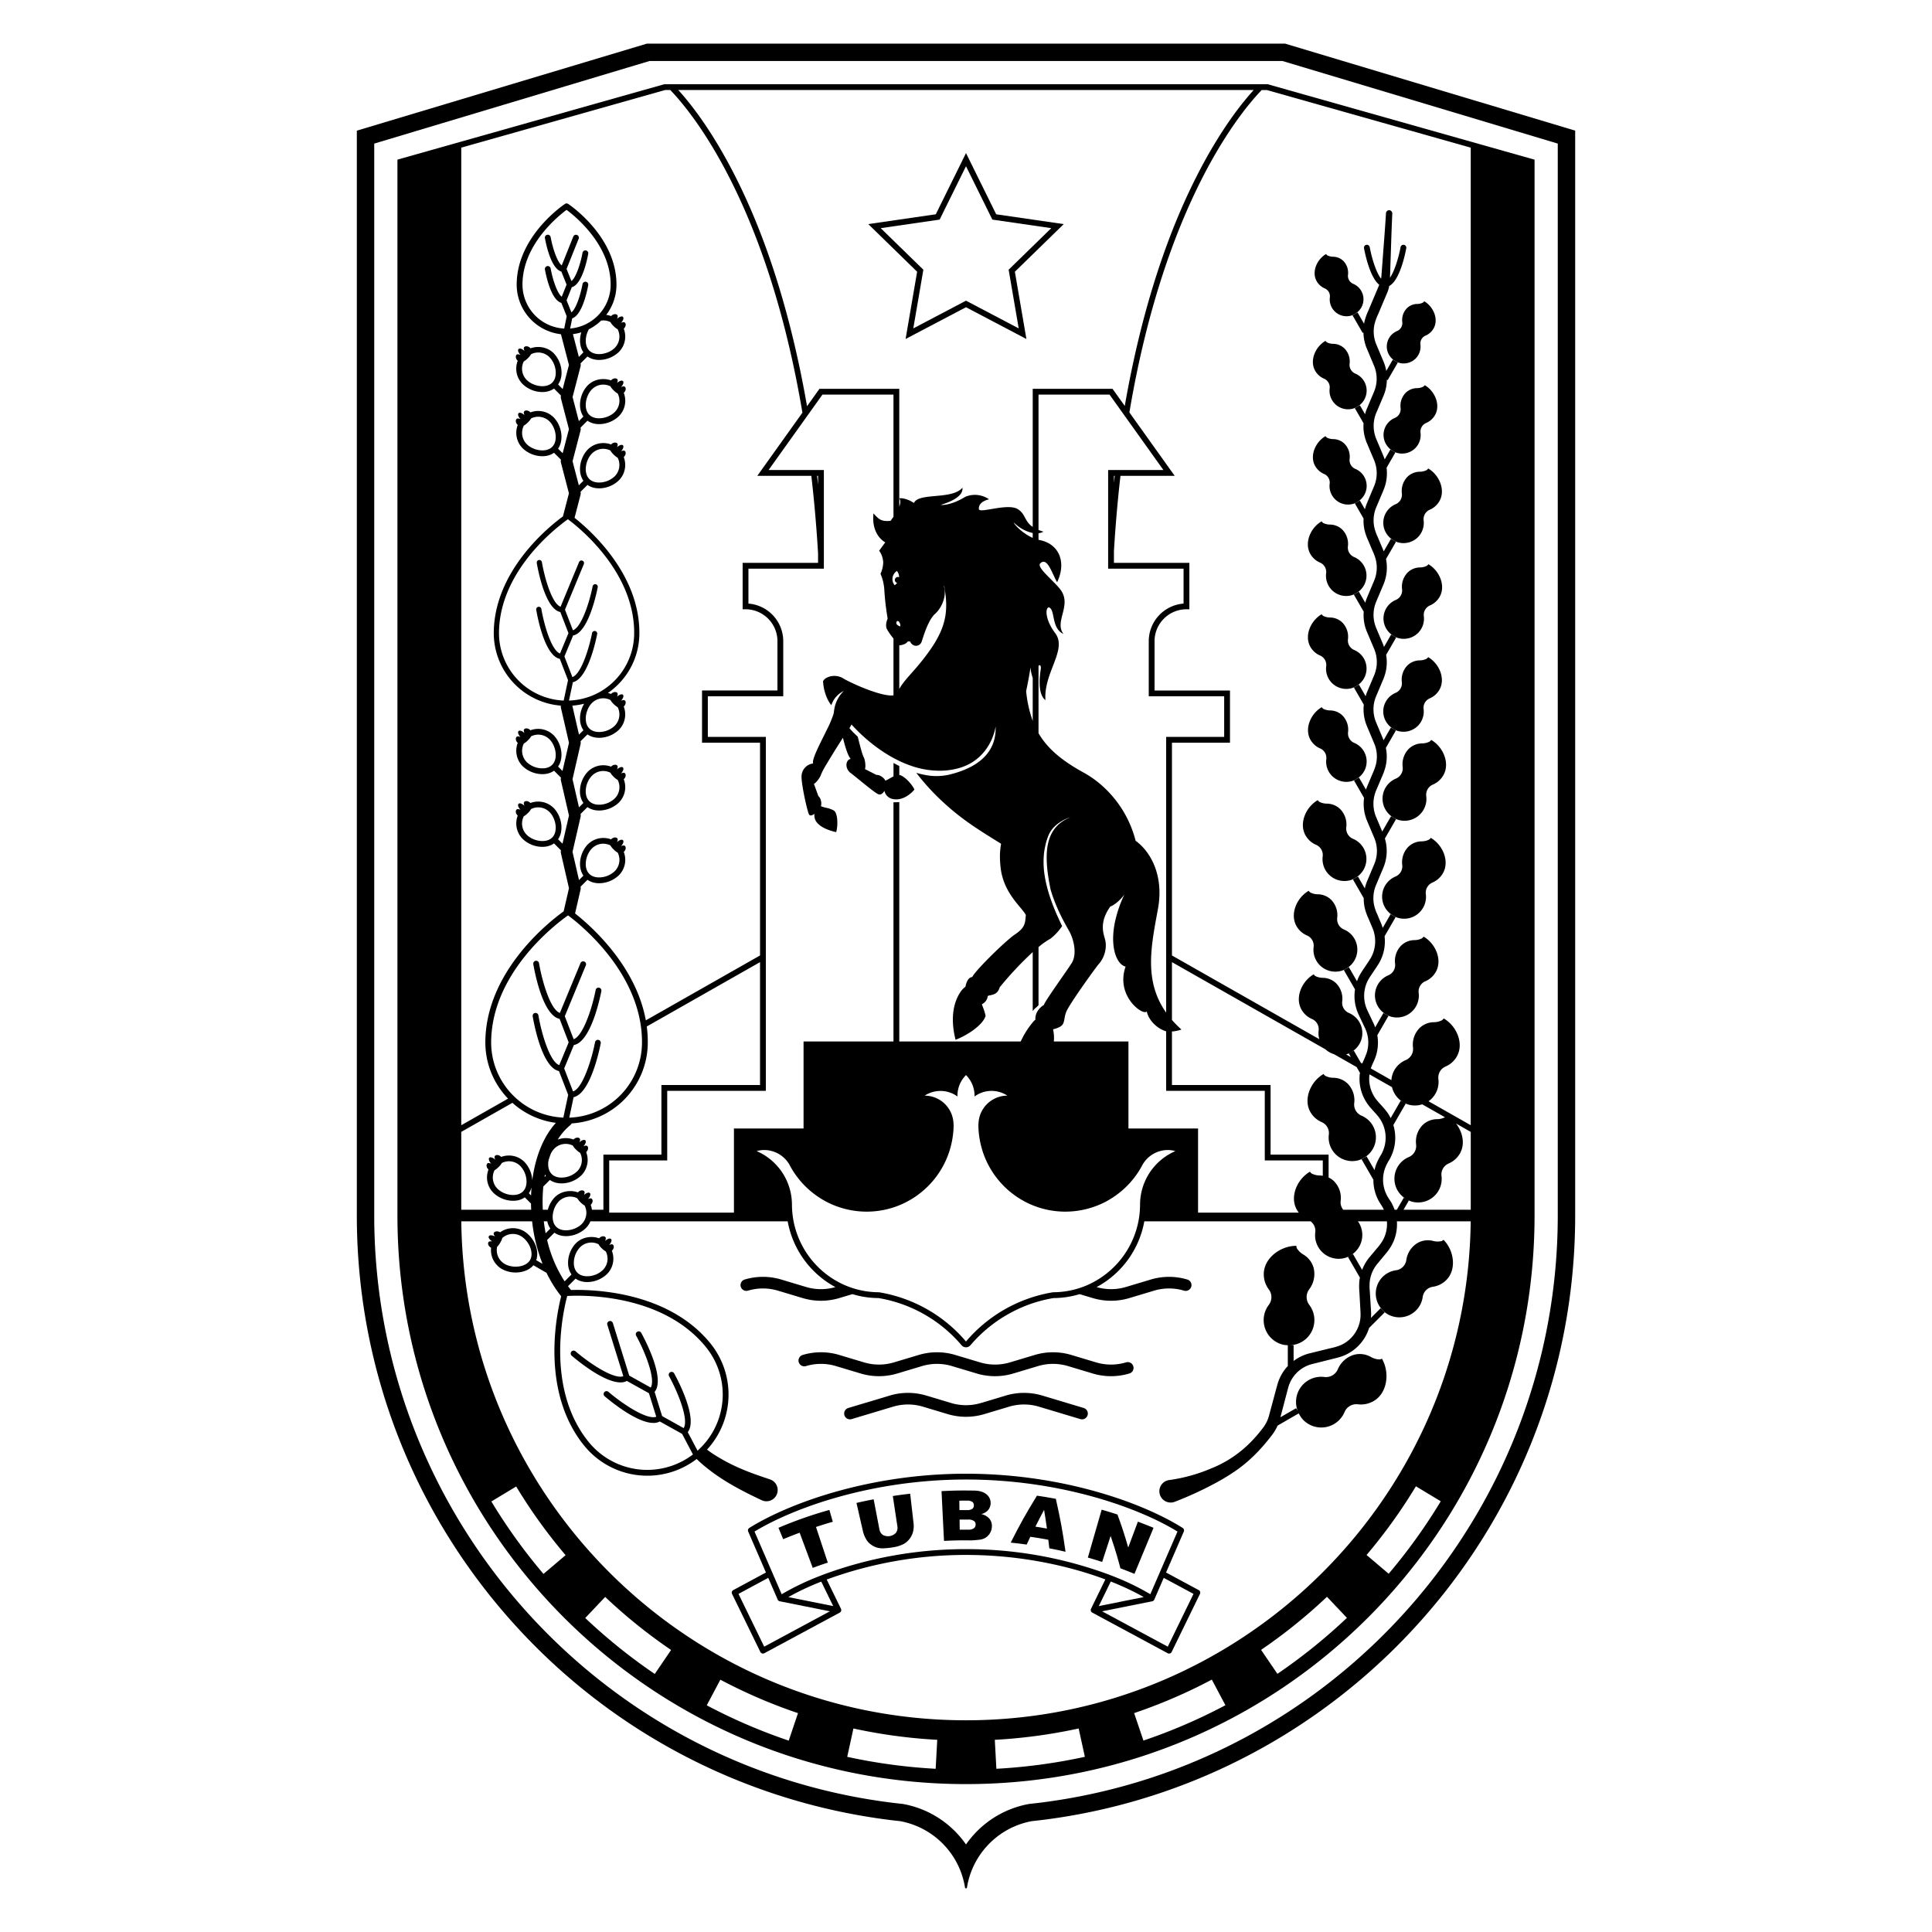 <svg xmlns="http://www.w3.org/2000/svg" width="1024" height="1024" viewBox="0 0 1024 1024">
  <g>
    <path d="M681.124,23.117H342.876L189.128,69.242V644.263a325.7,325.7,0,0,0,3.178,45.485q1.048,7.429,2.43,14.749t3.089,14.517q1.706,7.2,3.731,14.268t4.357,14q2.332,6.933,4.968,13.723t5.563,13.426q3.293,7.466,6.949,14.73,2.434,4.842,5.028,9.589,3.887,7.12,8.118,14.021,4.7,7.663,9.808,15.042t10.6,14.447q1.374,1.769,2.772,3.516,4.2,5.243,8.6,10.306,2.937,3.375,5.964,6.667A322.154,322.154,0,0,0,471.732,964.638c1.8.225,3.613.426,5.424.621a42.61,42.61,0,0,1,34.323,35.175.515.515,0,0,0,.521.449.533.533,0,0,0,.331-.113c.008,0,.012-.015.019-.021a.494.494,0,0,0,.1-.119.575.575,0,0,0,.068-.2,42.207,42.207,0,0,1,3.6-11.593q.474-.993,1-1.958.729-1.347,1.552-2.632.426-.666.876-1.315.363-.527.741-1.039,1.209-1.64,2.565-3.156c.073-.082.146-.165.22-.247q1.152-1.265,2.4-2.435c.761-.714,1.552-1.395,2.365-2.052a42.452,42.452,0,0,1,19.007-8.748c1.812-.2,3.621-.4,5.423-.621a321.379,321.379,0,0,0,43.785-8.562q2.668-.719,5.318-1.48,7.95-2.284,15.728-4.962,10.368-3.567,20.408-7.81a321.553,321.553,0,0,0,32.453-15.91q6.284-3.531,12.389-7.331,9.156-5.7,17.9-11.981,2.912-2.092,5.774-4.249,8.589-6.466,16.725-13.482,5.421-4.674,10.629-9.582t10.195-10.038q4.986-5.13,9.744-10.478t9.277-10.9q2.26-2.778,4.459-5.606,4.4-5.655,8.547-11.509t8.04-11.894a321.539,321.539,0,0,0,34.452-71.575q2.333-6.933,4.357-14t3.731-14.268q1.707-7.2,3.089-14.517t2.43-14.749a325.7,325.7,0,0,0,3.178-45.485V69.242ZM825.648,644.263c0,157.954-118.018,291.75-274.521,311.221-1.75.218-3.508.413-5.267.6l-.685.1A51.82,51.82,0,0,0,512,977.605a51.821,51.821,0,0,0-33.174-21.419l-.685-.1c-1.76-.189-3.518-.384-5.27-.6-156.5-19.471-274.519-153.267-274.519-311.221V76.106L344.23,32.342H679.77L825.648,76.106Z"/>
    <path d="M671.9,44.642H352.1L265.794,69.033,241.4,75.927V598.138h0V75.927l-30.75,8.69V644.263C210.652,810.692,345.57,945.61,512,945.61h0c166.43,0,301.348-134.918,301.348-301.347V84.617l-30.75-8.69V598.138h0V75.927ZM587.337,249.129V301.4h39.975v18.509a20.013,20.013,0,0,0-18.45,19.928v29.213h39.974v21.524H618.087V536.705c-7.367-10.414-8.672-21.422-7.748-32.905q.133-1.67.326-3.352c.693-6.076,1.894-12.279,3.056-18.594,3.432-18.636-4.57-31.053-11.814-36.212a58.226,58.226,0,0,0-13.033-24.483q-1.457-1.637-3.075-3.191a54.614,54.614,0,0,0-11.545-8.533c-11.693-6.428-19.141-12.806-23.817-20.813V352.884c.818-.694,1.491-.182,1.143,2.11-1.006,6.616-.908,13.478,2.53,16.091-1.045-14.654,11.789-26.7,5.156-35.531s-4.753-15.589-2.465-13.08.851,10.782,6.863,13.525c-5.124-6.686,4.916-15.3-1.839-23.816-3.8-4.786-12.551-11.515-10.464-13.575,3.788-3.74,6.328,5.685,8.944,10,5.286-11.243.545-20.532-9.385-22.39-.161-.03-.322-.077-.483-.113v-3.488a7.345,7.345,0,0,0,2.613-.819,27.534,27.534,0,0,1-2.613-.9V209.154h37.646l7.342,10.278,2.47,3.458,18.741,26.239h-29.3Zm3.5,3.075q-.215,1.86-.42,3.741V252.2Zm111.7,303.976a11.7,11.7,0,0,0,4.507,2.561l11.983,6.809,1.8,3.118c-.042.309-.126.611-.155.922a23.144,23.144,0,0,0,2.6,13.014,25.492,25.492,0,0,0,3.856,5.336c1.291,1.467,2.782,3.037,3.769,4.338a18.082,18.082,0,0,1,1.109,19.744,29.975,29.975,0,0,0-2.855,5.811,23.1,23.1,0,0,0-.623,2.347l-4.206-7.285-2.664,1.537,6.274,10.867a23.08,23.08,0,0,0,3.268,12l1.58,2.486q.372.69.706,1.4H711.915a6.419,6.419,0,0,1-1.332-4.718,12.57,12.57,0,0,0-3.267-10.118l-.015-.026a9.991,9.991,0,0,0-3.115-2.213V611.976h-30.75v-36.9H621.162V546.707a19.281,19.281,0,0,0,5.02-1.031,57.508,57.508,0,0,1-5.02-5.076V509.949ZM737.8,576.22a12.521,12.521,0,0,0,3.255,5.893,13.165,13.165,0,0,0,5.39,3.321,12.463,12.463,0,0,0,7.364-.119l12.045,6.844c-.033.022-.055.048-.09.069a9.563,9.563,0,0,1-4.2.949,11.093,11.093,0,0,0-7.718,3.3l-.015.026a12.571,12.571,0,0,0-3.267,10.119,6.373,6.373,0,0,1-3.827,6.628,12.43,12.43,0,0,0-4.038,20.252,13.147,13.147,0,0,0,5.391,3.321,12.492,12.492,0,0,0,15.934-13.557,6.331,6.331,0,0,1,3.812-6.6,12.56,12.56,0,0,0,5.933-5.273c2.871-4.973,1.528-11.3-2.063-15.911l7.822,4.444h0v41.26H743.9l2.784-4.822-2.664-1.537-3.672,6.359h-1.207c-.108-.339-.22-.678-.353-1.009a25.721,25.721,0,0,0-1.475-3.033l-1.642-2.556A17.925,17.925,0,0,1,734,619.5a24.377,24.377,0,0,1,2.432-4.893,23.22,23.22,0,0,0,2.076-18.321l6.531-11.311-2.663-1.538-5.3,9.175a21.4,21.4,0,0,0-2.067-3.395c-2.753-3.559-5.673-5.948-7.21-9.022a18,18,0,0,1-2.015-10.117c.02-.211.056-.42.083-.63ZM512,911.785c-146.486,0-265.852-118.346-267.506-264.448h37.54a86.652,86.652,0,0,0,5.532,22.529l-3.316-1.914-.051-.03c1.36-3.781.118-8.268-2.411-11.648l-.06-.078q-.3-.4-.628-.774c-.071-.082-.145-.16-.218-.241-.179-.2-.361-.4-.55-.583-.122-.121-.25-.236-.376-.352-.155-.143-.308-.289-.467-.424-.178-.151-.363-.289-.547-.429-.12-.092-.237-.19-.36-.277-.314-.222-.633-.431-.96-.619-.31-.179-.626-.337-.944-.484-.1-.045-.2-.086-.294-.129-.232-.1-.465-.189-.7-.272-.106-.038-.21-.077-.316-.111-.308-.1-.617-.187-.929-.259-.122-.028-.245-.047-.368-.071-.195-.038-.391-.074-.587-.1-.174-.024-.348-.045-.521-.061-.132-.013-.264-.021-.4-.03a11.706,11.706,0,0,0-7.512,2.168l-.014-.007c-1.177-.775-2.762-.626-3.275.263-.335.579.127,1.277.615,1.98-1.413-.8-2.876-.884-3.284-.178s.4,1.93,1.8,2.754c-.853-.07-1.689-.121-2.023.458-.514.89.148,2.252,1.409,2.9l.014.009a11.516,11.516,0,0,0,5.721,11.27,14.827,14.827,0,0,0,7.319,1.853c.486,0,.972-.026,1.454-.071.163-.016.322-.043.484-.064.316-.04.632-.083.943-.143.193-.037.383-.084.574-.129.272-.064.543-.133.809-.213.2-.061.4-.128.6-.2.246-.087.487-.183.725-.284.2-.085.4-.172.587-.267.225-.111.441-.235.657-.36.186-.108.375-.213.553-.332.212-.141.411-.3.611-.457.161-.126.329-.242.481-.378a9.2,9.2,0,0,0,.916-.936l6.777,3.913.067-.114a68.284,68.284,0,0,0,4.344,7.753q1.661,2.551,3.515,4.874c-2.449,9.591-11.036,50.575,12.246,79.235a43.086,43.086,0,0,0,59.58,7.025,64.789,64.789,0,0,0,5.112,4.522c8.9,7.255,19.322,12.594,29.294,17.3l.061.029a5.954,5.954,0,1,0,4.4-11.045c-5.207-1.743-10.238-3.435-15.093-5.527a97.206,97.206,0,0,1-13.98-7.272c-1.487-.923-2.912-1.937-4.311-2.992a43.056,43.056,0,0,0,1.763-56.332c-22.444-27.625-62.164-28.607-73.856-28.255q-.811-.988-1.587-2.025l3.991-3.992.014-.014a9.929,9.929,0,0,0,3.545,1.538c.036.008.071.017.108.024.208.044.42.081.634.114.143.021.287.039.432.055s.3.035.451.047c.319.024.642.04.971.04a14.735,14.735,0,0,0,1.757-.108,15.3,15.3,0,0,0,8.732-4.1,11.519,11.519,0,0,0,2.607-12.368l.011-.012c1.049-.955,1.338-2.441.612-3.168-.473-.472-1.267-.207-2.072.082,1.137-1.158,1.6-2.549,1.022-3.126s-1.967-.115-3.126,1.023c.29-.8.555-1.6.082-2.072-.738-.739-2.347-.45-3.277.648l-.014.014a12.294,12.294,0,0,0-7.985-.057c-.045.015-.091.029-.135.045a11.377,11.377,0,0,0-1.446.62l-.039.023a10.9,10.9,0,0,0-1.212.747c-.1.07-.2.14-.3.214a10.642,10.642,0,0,0-1.143.976,15.282,15.282,0,0,0-4.1,8.733c-.05.415-.077.822-.092,1.224-.008.231,0,.456,0,.681,0,.142,0,.283.008.423a10.505,10.505,0,0,0,1.816,5.544l-.034.035-3.612,3.613a69.183,69.183,0,0,1-9.278-21.941l3.839-3.839.02-.019a10.255,10.255,0,0,0,4.421,1.7c.1.014.2.026.307.037.173.021.347.04.522.053.3.021.6.036.911.036a15.328,15.328,0,0,0,10.463-4.211,11.582,11.582,0,0,0,2.458-3.628H417.49q.171.944.376,1.874a49.847,49.847,0,0,0,1.539,5.459q.306.888.645,1.76a49.688,49.688,0,0,0,10.968,16.945q1.661,1.683,3.476,3.2t3.769,2.859q1.091.747,2.224,1.433t2.3,1.315a27.574,27.574,0,0,1-15.617-.075L414.1,678.187a33.693,33.693,0,0,0-19.44,0,3.076,3.076,0,0,0,1.768,5.892,27.578,27.578,0,0,1,15.905,0L425.405,688a33.749,33.749,0,0,0,19.44,0l6.945-2.083c.235.071.474.133.711.2,1.074.309,2.157.6,3.26.829A48.837,48.837,0,0,0,465.62,688q3.207.534,6.34,1.347a73.787,73.787,0,0,1,37.7,23.67,3.082,3.082,0,0,0,4.685,0,74.079,74.079,0,0,1,18.73-15.76q1.2-.708,2.416-1.368,1.447-.785,2.93-1.5,2.543-1.235,5.173-2.28t5.342-1.878q3.084-.946,6.258-1.623,1.586-.338,3.189-.6a48.671,48.671,0,0,0,13.83-2.083L579.154,688a33.749,33.749,0,0,0,19.44,0l13.079-3.921a27.571,27.571,0,0,1,15.9,0,3.076,3.076,0,0,0,1.769-5.892,33.744,33.744,0,0,0-19.44,0l-13.079,3.922a27.57,27.57,0,0,1-15.616.075c.162-.088.33-.167.492-.257a49.51,49.51,0,0,0,24.808-34.59h88.183a6.342,6.342,0,0,1,2.43,5.777,12.493,12.493,0,0,0,15.935,13.557,13.144,13.144,0,0,0,5.39-3.321,12.519,12.519,0,0,0,1.948-15.008c-.2-.35-.424-.682-.655-1H735.09a17.642,17.642,0,0,1-2.093,9.9,24.39,24.39,0,0,1-3.187,4.395l-3.838,4.59a23.432,23.432,0,0,0-4.01,6.835l-4.841-8.384-2.663,1.537,6.337,10.977c-.074.406-.2.8-.247,1.212a32.232,32.232,0,0,0-.038,6.482l.333,5.974c.088,1.928.273,4.123.282,5.833a17.493,17.493,0,0,1-.71,5.092,17.774,17.774,0,0,1-5.562,8.511,18.371,18.371,0,0,1-4.348,2.716,31.6,31.6,0,0,1-5.257,1.552l-11.69,2.87a23.556,23.556,0,0,0-7.918,3.92v-8.359h-1.8a13.339,13.339,0,0,0,10.069-21.433,6.83,6.83,0,0,1,0-8.2,13.471,13.471,0,0,0,2.389-11.139v-.032a11.883,11.883,0,0,0-5.392-7.2,10.262,10.262,0,0,1-3.39-3.132,3.035,3.035,0,0,1-.42-1.55c-8.523,0-17.273,6.587-17.273,15.046a13.462,13.462,0,0,0,2.68,8.072,6.78,6.78,0,0,1,0,8.168,13.384,13.384,0,0,0,7.522,21.116,15.175,15.175,0,0,0,2.538.285v11.084c-.149.16-.324.293-.468.457a23.668,23.668,0,0,0-3.727,5.713,21.51,21.51,0,0,0-1.207,3.2l-.815,2.956-3.112,11.554-.767,2.834a17.458,17.458,0,0,1-.884,2.389,21.027,21.027,0,0,1-2.827,4.446,71.817,71.817,0,0,1-7.716,8.539,60.833,60.833,0,0,1-19.177,12.166,86.682,86.682,0,0,1-22.111,6.116,6.313,6.313,0,0,0-1.445.363,5.988,5.988,0,1,0,4.34,11.163,186.137,186.137,0,0,0,22.686-10.523,112.436,112.436,0,0,0,10.587-6.593,78.146,78.146,0,0,0,9.535-8.166,101.659,101.659,0,0,0,8.157-9.345,27.193,27.193,0,0,0,3.515-5.663c.015-.034.023-.07.038-.1l11.206-6.469a14.809,14.809,0,0,0,2.227,3.321,13.384,13.384,0,0,0,22.048-4.043,6.781,6.781,0,0,1,7.074-4.084,13.468,13.468,0,0,0,8.331-1.715c7.325-4.23,8.655-15.1,4.393-22.483a3.024,3.024,0,0,1-1.552.412,10.255,10.255,0,0,1-4.408-1.37,11.883,11.883,0,0,0-8.931-1.07l-.028.016a13.471,13.471,0,0,0-8.452,7.639,6.827,6.827,0,0,1-7.1,4.1,13.318,13.318,0,0,0-14.6,16.629,13.254,13.254,0,0,0,.413,1.3l-.807-1.4-8.343,4.815.442-1.667,3.047-11.571c.252-.93.511-2.006.758-2.816a15.692,15.692,0,0,1,.888-2.4,17.52,17.52,0,0,1,11.323-9.659l11.535-2.9c1-.261,1.868-.441,2.969-.768a24.842,24.842,0,0,0,3.212-1.134,24.165,24.165,0,0,0,5.744-3.629,23.364,23.364,0,0,0,7.093-10.789l8.28-8.279-2.174-2.174-5.133,5.132c.042-.629.117-1.257.113-1.887-.039-2.278-.221-4.061-.325-6.115l-.366-5.972a26.87,26.87,0,0,1-.03-5.461,17.9,17.9,0,0,1,4.142-9.394l3.812-4.612a29.747,29.747,0,0,0,3.764-5.309,22.96,22.96,0,0,0,2.65-12.442h39.122C777.851,793.439,658.486,911.785,512,911.785ZM749.618,773.819c.1-.192.216-.381.32-.573-.109.2-.224.4-.334.6Zm11.715-24.228,0,0q-1.284,3.037-2.641,6.038Q760.049,752.627,761.333,749.591ZM673.9,861.1q-2.241,1.677-4.525,3.3C670.9,863.315,672.409,862.22,673.9,861.1Zm7.419-5.775q1.872-1.5,3.72-3.034l-.15.128q-.873.724-1.752,1.441c-1.35,1.105-2.7,2.205-4.076,3.284C679.824,856.548,680.568,855.932,681.322,855.327Zm22.02-19.723q-2.228,2.227-4.507,4.4Q701.112,837.83,703.342,835.6Zm-8.6,8.212c-.152.139-.3.283-.452.421C694.447,844.1,694.6,843.956,694.747,843.816Zm-79.909,50.8,0,0h0Zm-7.446,2.933h0Zm-12.274,4.288-.437.142Zm-250.689-45.1c.17.135.337.274.507.409-.171-.135-.337-.274-.507-.409Zm-4.545-3.66q-2.51-2.072-4.97-4.2,2.454,2.127,4.961,4.195ZM295.16,806.166q-3.9-5.21-7.544-10.61,1.824,2.7,3.71,5.352T295.16,806.166ZM244.477,78.253l108.05-30.536h2.744c9.193,9.53,36.484,42.207,56.614,111.588.406,1.4.811,2.809,1.211,4.239q.978,3.5,1.932,7.117,2.541,9.657,4.87,20.188.772,3.513,1.518,7.124,1.861,9.03,3.529,18.691c.118.686.233,1.38.35,2.071L401.388,252.2h28.634q.826,7.166,1.536,14.623.213,2.25.414,4.528.4,4.555.758,9.221.178,2.332.343,4.693.276,3.945.515,7.972v5.087H393.613v24.6h1.538a16.932,16.932,0,0,1,16.912,16.912v26.138H372.089v27.674h30.749V506.413L342.3,540.807c-5.275-29.119-29.207-50.142-37.5-56.657l2.915-12.679a3.111,3.111,0,0,0,0-1.378l-.025-.109,3.656-3.656.02-.02a10.229,10.229,0,0,0,4.422,1.7c.1.014.2.026.305.037.173.021.347.04.523.053.3.021.605.036.91.036A15.322,15.322,0,0,0,328,463.922a11.518,11.518,0,0,0,2.606-12.37l.012-.012c1.048-.955,1.337-2.44.611-3.166-.472-.473-1.267-.208-2.072.081,1.137-1.157,1.6-2.549,1.022-3.125s-1.967-.115-3.125,1.022c.289-.8.554-1.6.081-2.072-.726-.726-2.3-.459-3.231.594l-.012.01a11.706,11.706,0,0,0-7.817-.147c-.125.042-.249.083-.373.13q-.246.091-.489.194c-.181.078-.36.162-.538.25-.113.055-.228.105-.339.164-.283.151-.559.315-.831.491-.093.06-.184.125-.275.188-.206.141-.408.288-.606.444-.084.066-.168.132-.251.2-.269.224-.534.458-.787.711s-.521.55-.767.846c-.1.117-.186.244-.28.366-.14.181-.281.361-.413.551-.12.174-.231.355-.344.535-.091.144-.183.285-.269.433-.134.231-.26.469-.382.708-.049.1-.1.19-.147.287q-.217.449-.407.911c-.012.03-.025.06-.037.091-1.569,3.919-1.607,8.573.685,11.872l-.041.042-2.3,2.3-3.434-14.936,4.272-18.581a3.111,3.111,0,0,0,0-1.378l-.026-.109,3.655-3.656.015-.015a9.938,9.938,0,0,0,3.547,1.538l.1.023c.208.045.421.081.635.114.143.021.287.039.432.055s.3.035.451.047c.319.024.641.04.97.04a14.685,14.685,0,0,0,1.757-.108,15.3,15.3,0,0,0,8.734-4.1,11.524,11.524,0,0,0,2.607-12.371l.011-.012c1.048-.955,1.337-2.439.611-3.166-.472-.472-1.267-.207-2.072.082,1.137-1.158,1.6-2.549,1.022-3.126s-1.967-.115-3.125,1.023c.289-.806.554-1.6.081-2.072-.726-.727-2.3-.46-3.232.593l-.011.011a11.7,11.7,0,0,0-7.818-.147c-.124.041-.248.083-.371.129-.164.061-.328.126-.49.195-.181.078-.359.162-.537.249-.113.055-.228.106-.34.165-.282.15-.559.315-.831.49-.093.06-.184.126-.276.189-.2.141-.407.288-.6.443-.084.067-.169.132-.252.2-.269.225-.534.458-.787.711a15.3,15.3,0,0,0-4.1,8.733c-.05.415-.077.821-.092,1.224-.008.231,0,.458,0,.684,0,.14,0,.281.008.419a10.506,10.506,0,0,0,1.815,5.547l-.034.034-2.3,2.3-3.434-14.936,4.272-18.58a3.116,3.116,0,0,0,0-1.379l-.026-.109,3.655-3.656.015-.015a9.927,9.927,0,0,0,3.548,1.539l.1.023c.209.044.422.081.637.114.142.021.286.039.43.055s.3.035.452.047c.319.024.641.04.97.04a14.685,14.685,0,0,0,1.757-.108,15.291,15.291,0,0,0,8.734-4.1c.254-.253.488-.518.713-.789.068-.081.133-.165.2-.248.158-.2.307-.4.45-.612.061-.09.124-.178.183-.269.178-.277.346-.558.5-.846.047-.09.087-.183.132-.274.1-.2.2-.408.286-.616.062-.147.12-.294.175-.443s.109-.3.159-.455c.056-.171.114-.341.162-.515.015-.05.024-.1.038-.152a11.844,11.844,0,0,0,.275-1.379c.006-.044.013-.089.019-.134.032-.258.057-.517.072-.777v-.012a11.712,11.712,0,0,0-.754-4.849l.008-.009c1.051-.955,1.341-2.443.614-3.169-.472-.473-1.267-.208-2.072.081,1.137-1.158,1.6-2.549,1.022-3.126s-1.967-.114-3.125,1.023c.289-.805.554-1.6.081-2.072-.726-.726-2.3-.46-3.232.593l-.01.01a11.759,11.759,0,0,0-1.7-.493l.021-.014a39.137,39.137,0,0,0,5.052-4.157,38.333,38.333,0,0,0,11.618-27.15c.369-31.485-25.733-54.731-34.352-61.543l3.174-12.193a3.079,3.079,0,0,0,0-1.549l-.006-.022,3.656-3.658.015-.015a9.922,9.922,0,0,0,3.547,1.539l.1.023c.208.044.421.081.635.114.143.021.287.039.432.055s.3.035.451.047c.319.024.641.04.97.04a14.685,14.685,0,0,0,1.757-.108,15.291,15.291,0,0,0,8.734-4.1c.254-.253.488-.518.713-.788.068-.082.133-.166.2-.25.157-.2.307-.4.449-.61.062-.09.125-.179.184-.27.178-.277.346-.558.5-.846.048-.09.088-.184.133-.276.1-.2.2-.407.285-.614q.093-.219.175-.443c.057-.151.109-.3.159-.454.056-.172.114-.342.162-.516.014-.05.024-.1.037-.152a11.6,11.6,0,0,0,.276-1.379c.006-.045.013-.089.019-.134.032-.258.057-.517.072-.776V247.1a11.715,11.715,0,0,0-.754-4.849l.008-.008c1.051-.956,1.341-2.444.614-3.17-.472-.473-1.267-.208-2.072.081,1.137-1.157,1.6-2.549,1.022-3.125s-1.967-.115-3.125,1.022c.289-.805.554-1.6.081-2.072-.726-.726-2.3-.459-3.232.593l-.011.011a11.706,11.706,0,0,0-7.813-.149c-.127.043-.253.085-.379.132-.163.061-.324.125-.485.193-.184.079-.366.165-.547.254-.11.053-.222.1-.33.16-.284.151-.562.316-.835.492-.092.059-.18.123-.27.185-.207.142-.41.29-.609.447-.084.066-.168.131-.251.2-.269.224-.534.458-.787.71s-.521.551-.767.847c-.1.118-.187.245-.281.367-.139.181-.28.36-.412.55-.12.174-.232.356-.345.537-.09.143-.182.284-.268.43-.135.232-.261.471-.383.711-.049.095-.1.189-.146.284q-.217.45-.408.914l-.036.087c-1.569,3.921-1.607,8.575.686,11.874l-.042.042-2.384,2.385-3.325-12.769,4.229-16.24a3.083,3.083,0,0,0,0-1.55l-.006-.021,3.658-3.659.02-.019a10.235,10.235,0,0,0,4.422,1.7c.1.014.2.026.308.037.173.02.346.04.52.053.3.021.606.035.912.035A15.328,15.328,0,0,0,328,220.589a11.518,11.518,0,0,0,2.606-12.37l.012-.012c1.048-.955,1.337-2.44.611-3.166-.473-.473-1.267-.208-2.072.081,1.137-1.157,1.6-2.549,1.022-3.125s-1.967-.115-3.125,1.022c.289-.805.554-1.6.081-2.072-.738-.738-2.346-.449-3.276.648l-.014.014a12.294,12.294,0,0,0-7.985-.059c-.046.016-.092.03-.138.047a11.469,11.469,0,0,0-1.444.619c-.014.007-.027.016-.041.024a10.974,10.974,0,0,0-1.211.746c-.1.07-.2.141-.3.214a10.646,10.646,0,0,0-1.144.977c-.266.266-.521.55-.767.846-.1.117-.186.244-.28.366-.14.181-.281.361-.413.551-.12.173-.231.355-.344.535-.091.143-.183.285-.269.433-.134.231-.26.469-.382.708-.049.1-.1.19-.147.287q-.217.448-.407.912c-.012.03-.025.059-.037.089-1.569,3.92-1.607,8.574.685,11.873l-.041.042L306.8,223.2l-3.325-12.768L307.7,194.2a3.079,3.079,0,0,0,0-1.549l-.006-.022,3.658-3.66.02-.019a10.233,10.233,0,0,0,4.423,1.7c.1.014.2.025.3.037.174.02.348.04.524.053.3.021.6.035.911.035A15.32,15.32,0,0,0,328,186.56c.254-.253.488-.519.713-.789.068-.082.133-.166.2-.249.157-.2.307-.4.449-.611.062-.09.125-.179.184-.27.178-.276.346-.557.5-.845.048-.091.088-.185.134-.277.1-.2.2-.406.283-.612.063-.148.121-.3.177-.446s.107-.3.157-.45c.057-.173.116-.345.164-.52.011-.041.019-.083.03-.124a11.518,11.518,0,0,0,.282-1.409c.006-.043.013-.086.019-.129.032-.259.057-.52.072-.781v0a11.7,11.7,0,0,0-.755-4.853l.009-.009c1.05-.955,1.341-2.443.614-3.17-.473-.472-1.267-.207-2.072.082,1.137-1.158,1.6-2.55,1.022-3.126s-1.967-.115-3.125,1.022c.289-.805.554-1.6.081-2.072-.726-.726-2.3-.459-3.232.594l-.011.011a11.676,11.676,0,0,0-2.569-.642,26.628,26.628,0,0,1-2.715,3.038,8.08,8.08,0,0,1,4.932.813,8.962,8.962,0,0,0,1.727,2.149,10,10,0,0,0,2.121,1.673,8.517,8.517,0,0,1-1.562,9.833c-3.357,3.356-10.241,4.669-13.489,1.423-2.645-2.644-2.263-7.7-.217-11.3a26.294,26.294,0,0,1-4.018,1.624c-1.108,3.625-.928,7.661,1.124,10.614l-.042.042-2.384,2.384-3.146-12.085a26.511,26.511,0,0,1-3.354.221h0a27.069,27.069,0,0,0,7.788-1.172l.014,0a26.208,26.208,0,0,0,4.018-1.623,26.712,26.712,0,0,0,9.2-7.629l.01-.012a26.4,26.4,0,0,0,4.219-8.148c.053-.169.1-.342.146-.513.193-.664.367-1.335.507-2.019.015-.071.024-.142.038-.213a26.4,26.4,0,0,0,.5-5.11c0-25.437-24.547-42.1-25.592-42.791a1.532,1.532,0,0,0-1.706,0c-1.045.7-25.59,17.354-25.59,42.791a26.479,26.479,0,0,0,23.461,26.271c0,.014,0,.029.006.043l4.229,16.241-3.325,12.768-2.384-2.385-.034-.034a10.506,10.506,0,0,0,1.815-5.546c.006-.14.006-.282.008-.423,0-.225.008-.45,0-.681-.015-.4-.042-.809-.092-1.224a15.3,15.3,0,0,0-4.1-8.733,10.761,10.761,0,0,0-1.144-.977c-.1-.073-.2-.143-.3-.213a10.948,10.948,0,0,0-1.209-.746c-.015-.008-.028-.017-.042-.024a11.412,11.412,0,0,0-1.444-.62l-.138-.046a12.294,12.294,0,0,0-7.985.058l-.014-.014c-.93-1.1-2.538-1.386-3.277-.648-.472.473-.207,1.268.082,2.072-1.158-1.137-2.549-1.6-3.126-1.022s-.114,1.968,1.023,3.126c-.805-.289-1.6-.555-2.072-.082-.726.726-.437,2.211.611,3.166l.011.012a11.522,11.522,0,0,0,2.607,12.37,15.321,15.321,0,0,0,10.462,4.208c.305,0,.609-.015.911-.036.175-.013.349-.032.523-.053l.305-.036a10.258,10.258,0,0,0,4.423-1.7l.019.019,3.659,3.659-.006.022a3.083,3.083,0,0,0,0,1.55l4.229,16.239-3.325,12.768-2.384-2.383-.041-.042c2.292-3.3,2.254-7.954.685-11.873l-.037-.09q-.189-.464-.407-.911c-.047-.1-.1-.192-.147-.287-.122-.24-.248-.478-.382-.709-.086-.147-.178-.289-.269-.433-.113-.18-.224-.361-.344-.534-.132-.19-.273-.37-.413-.552-.094-.121-.183-.248-.28-.366-.246-.3-.5-.579-.767-.846s-.518-.487-.788-.712c-.082-.068-.166-.133-.249-.2-.2-.157-.4-.306-.609-.448-.091-.062-.18-.126-.271-.185-.273-.176-.551-.341-.835-.492-.108-.057-.219-.106-.328-.159-.182-.09-.366-.176-.551-.256-.159-.067-.32-.131-.481-.191-.127-.048-.256-.091-.385-.135a11.71,11.71,0,0,0-7.81.151l-.011-.011c-.937-1.052-2.506-1.319-3.232-.593-.472.473-.207,1.267.082,2.072-1.158-1.137-2.549-1.6-3.126-1.022s-.115,1.967,1.023,3.126c-.805-.289-1.6-.554-2.072-.082-.727.727-.436,2.215.614,3.17l.008.008a11.722,11.722,0,0,0-.754,4.854v0c.015.261.04.522.072.782.006.042.013.084.018.127a11.847,11.847,0,0,0,.281,1.4c.012.043.02.088.032.131.048.175.107.347.164.52.05.15.1.3.157.45s.114.3.177.446c.087.206.182.409.282.61.046.093.087.188.135.279.153.288.321.569.5.846.059.09.122.179.183.268.143.208.292.412.45.612.065.083.13.167.2.249.225.27.459.536.713.789a15.332,15.332,0,0,0,10.462,4.207c.305,0,.609-.014.911-.035.176-.013.35-.033.524-.053.1-.012.2-.023.3-.037a10.228,10.228,0,0,0,4.423-1.7l.02.019,3.658,3.659-.006.021a3.079,3.079,0,0,0,0,1.549l4.229,16.242-3.187,12.241c-7.713,5.65-36.266,28.759-36.65,61.366A38.619,38.619,0,0,0,297.259,374a3.067,3.067,0,0,0,.039,1.127L301.57,393.7l-3.434,14.935-2.3-2.3-.041-.042c2.292-3.3,2.254-7.953.685-11.873-.012-.03-.025-.059-.037-.089q-.189-.464-.407-.912c-.047-.1-.1-.191-.146-.286-.123-.24-.249-.478-.383-.71-.086-.147-.178-.288-.268-.431-.113-.181-.225-.363-.345-.536-.132-.19-.273-.37-.413-.551-.094-.122-.183-.249-.28-.366-.246-.3-.5-.58-.767-.847s-.518-.486-.787-.711c-.083-.068-.167-.134-.251-.2-.2-.156-.4-.3-.606-.445-.092-.062-.182-.128-.275-.187q-.408-.264-.831-.491c-.111-.059-.225-.109-.338-.164-.179-.087-.358-.172-.54-.25-.162-.069-.325-.133-.489-.194-.123-.047-.247-.088-.372-.13a11.705,11.705,0,0,0-7.819.147l-.011-.011c-.936-1.052-2.5-1.318-3.231-.592-.472.472-.207,1.267.082,2.072-1.158-1.137-2.549-1.6-3.126-1.023s-.114,1.968,1.023,3.126c-.805-.289-1.6-.554-2.072-.081-.727.727-.437,2.214.614,3.169l.008.009a11.715,11.715,0,0,0-.754,4.853v.006c.015.261.04.521.072.78.006.043.013.086.019.129a11.556,11.556,0,0,0,.282,1.409c.011.041.018.083.03.124.048.175.107.348.164.521.05.15.1.3.157.449s.114.3.177.446c.087.205.182.408.282.609.046.093.087.188.136.281.152.287.32.568.5.844.059.091.122.18.184.27q.213.31.448.611c.066.083.131.167.2.25.225.27.46.535.713.788a15.283,15.283,0,0,0,8.734,4.1,14.48,14.48,0,0,0,1.756.109c.33,0,.652-.017.971-.04.153-.012.3-.03.452-.048s.288-.034.43-.055c.215-.033.428-.069.637-.114l.1-.022a9.945,9.945,0,0,0,3.548-1.539l.014.015,3.656,3.656-.026.109a3.111,3.111,0,0,0,0,1.378l4.272,18.581-3.434,14.936-2.3-2.3-.041-.041c2.292-3.3,2.254-7.953.685-11.873-.012-.03-.025-.06-.037-.091q-.189-.464-.407-.91c-.047-.1-.1-.192-.147-.287-.122-.24-.248-.478-.382-.709-.086-.147-.178-.289-.269-.433-.113-.18-.224-.361-.344-.534-.132-.19-.273-.37-.413-.552-.094-.121-.183-.248-.28-.366-.246-.3-.5-.579-.767-.846s-.518-.487-.787-.711c-.083-.069-.167-.134-.251-.2q-.3-.234-.606-.445c-.091-.063-.182-.128-.275-.188-.272-.175-.549-.34-.831-.49-.111-.059-.226-.109-.339-.165-.178-.087-.357-.172-.539-.249-.162-.069-.324-.134-.488-.195-.124-.046-.249-.088-.374-.13a11.7,11.7,0,0,0-7.816.148l-.011-.011c-.937-1.053-2.507-1.32-3.233-.594-.472.473-.207,1.267.082,2.073-1.158-1.138-2.549-1.6-3.126-1.023s-.114,1.968,1.023,3.126c-.805-.289-1.6-.554-2.072-.082-.727.727-.437,2.215.614,3.17l.008.009a11.722,11.722,0,0,0-.754,4.851v.008c.015.26.04.52.072.779.006.044.013.088.019.132a11.512,11.512,0,0,0,.28,1.4c.011.045.02.09.032.134.048.174.107.346.164.519.05.151.1.3.157.451s.114.3.177.445c.087.206.183.409.283.611.045.093.086.187.134.279.153.287.321.569.5.845.059.091.122.179.183.269.143.207.292.412.45.612.065.083.13.167.2.248.225.271.459.536.713.789a15.315,15.315,0,0,0,10.462,4.207c.305,0,.609-.014.911-.035.175-.013.348-.033.521-.053.1-.011.206-.023.308-.037a10.24,10.24,0,0,0,4.422-1.7l.019.02,3.657,3.657-.025.108a3.116,3.116,0,0,0,0,1.379l4.272,18.58-2.822,12.278c-7.6,5.462-41.062,31.626-41.5,68.91A42.915,42.915,0,0,0,269.285,582.3l-24.808,14.095ZM500.242,310.6c.073.017.139.05.213.065,2.49,13.5.922,22.478-8.825,35.7-7.123,9.712-12.015,13.413-14.992,18.816V342.03c1.205-.072,3.428-.44,4.56-2.116l1.21.113a3.616,3.616,0,0,0,2.315,2.171,3.184,3.184,0,0,0,3.824-2.284c.676-1.814,3.194-11.069,7.038-14.544C499.384,321.966,501.934,315.444,500.242,310.6Zm-25.882-2.7a1.574,1.574,0,0,0,1.143,1.035,5.132,5.132,0,0,1-1.322,1.237,5.234,5.234,0,0,1-.618-.969,4.82,4.82,0,0,1-.31-.711,5.05,5.05,0,0,1,.31-3.842,5.143,5.143,0,0,1,1.813-2.035,5.126,5.126,0,0,1,.928,1.681,5.069,5.069,0,0,1,.243,1.665,1.584,1.584,0,0,0-1.154-.079A1.6,1.6,0,0,0,474.36,307.9Zm2.832,24.124a4.818,4.818,0,0,1-.554-.191c-.72-.3-1.845-.948-1.5-2.061.288-.922.991-.745,1.5-.02A3.493,3.493,0,0,1,477.192,332.024Zm-3.629-58.117c-.5.716-1.015,1.433-1.533,2.14-5.135.523-6.36-.984-9.066-3.936C461.7,283.8,469.2,287.455,469.2,287.455l-3.228,4.428a11.43,11.43,0,0,1,2.152,6.273,15.535,15.535,0,0,1-1.439,5.968,25.46,25.46,0,0,1,2.054,9.069,143.072,143.072,0,0,0,1.741,14.7s-1.494,3.016-.448,5.446a30.38,30.38,0,0,0,3.53,5.077v30.135a10.612,10.612,0,0,1-1.859.05c-7.811-.523-22.355-7.441-24.969-9.163a9.115,9.115,0,0,0-8.534-.253,5.234,5.234,0,0,0-1.952,1.79,24.742,24.742,0,0,0,1.952,8.665,16.633,16.633,0,0,0,2.424,4.133,12.73,12.73,0,0,1,6.54-7.509c-.014.014-.027.03-.041.043.018-.008.038-.02.055-.028a17.344,17.344,0,0,0-4.889,9.071l0,.026c-.057.295-.112.59-.162.891-.009.058-.017.117-.025.175-.046.3-.089.593-.116.907a7.936,7.936,0,0,1-.308,1.414l0,.011a59.769,59.769,0,0,1-3.471,8.1c-.99,2.029-2.063,4.159-3.075,6.221-2.572,5.238-4.748,10.03-4.152,11.56a6.986,6.986,0,0,0-6.15,6.7c-.184,4.18,3.195,19.417,4.058,20.477s2.785-.474,2.785-.474l0,.03.019-.015a5.958,5.958,0,0,0,1.911,5.235,10.61,10.61,0,0,0,1.533,1.265,16.665,16.665,0,0,0,3.075,1.635,30.218,30.218,0,0,0,4.967,1.536c.953-2.89,1.076-10.147-1.353-11.531a14.518,14.518,0,0,0-3.614-1.305,15.676,15.676,0,0,1-3.075-.9c-.023-.013-.055-.023-.076-.035a.569.569,0,0,0,.076-.119,5.035,5.035,0,0,0,0-2.634,4.611,4.611,0,0,0-1.4-2.629l-2.337-6.426c1.031-.458,3.082-2.987,3.735-4.824.048-.135.107-.277.139-.4a42.725,42.725,0,0,1,2.936-5.422c2.158-3.647,5.122-8.422,7.593-12.283.333-.521.658-1.026.97-1.509,1.2,4.914,2.607,9.5,4.122,11.219-2.122.185-3.567,4.028-.492,7.1,3.752,2.8,13.161,10.917,15.16,11.624,1.968.707,3.2-1.845,3.2-1.845a5.589,5.589,0,0,0,4.811,4.436,9.134,9.134,0,0,0,1.769.115,9.609,9.609,0,0,0,1.306-.145c3.82-.671,6.739-3.527,8.011-5.021-.031-.092-.092-.185-.123-.277-1.122-2.463-5.115-6.986-7.888-7.5V406q-.808-.4-1.6-.82l-.082-.044q-.7-.369-1.389-.751v7.127c-1.826.864-3.392,2-4.381,2.23,0-.738-2.552-3.2-4.643-3.014l-6.119-3.106c.492-1.107.215-4.8-.738-6.457-.589-1.07-1.963-6.1-3.044-10.668-.118-.11-.226-.214-.34-.321l-.169-.159q-.392-.37-.749-.717l-.185-.179a37.485,37.485,0,0,1-2.881-3.05c-.032-.04-.077-.091-.105-.127l1.108-1.937.013.015h0s.844.994,2.438,2.591l.053.053a89.567,89.567,0,0,0,9.688,8.553l.2.148c.345.261.694.523,1.051.785.1.072.2.143.3.215q.743.538,1.517,1.076c.313.216.627.433.947.648.185.124.372.248.559.371q.536.354,1.084.7l.478.3q.716.449,1.453.888l.161.1c.752.446,1.525.878,2.309,1.3.43.233.86.467,1.3.693l.224.114c.51.261,1.029.515,1.552.765.057.027.113.056.17.084l.163.077a58.6,58.6,0,0,0,6.045,2.452l.043.016.062.02a46.044,46.044,0,0,0,13.49,2.5,37.351,37.351,0,0,0,12.314-1.564A28.747,28.747,0,0,0,512,405.765a26.765,26.765,0,0,0,3.075-1.608c11.084-6.77,12.624-19.076,12.624-19.076,0,.034,0,.071,0,.1l.013-.09c.1,4.806-.514,14.429-12.638,21.058q-1.428.78-3.075,1.5c-.967.422-1.986.829-3.075,1.214a58.829,58.829,0,0,1-5.843,1.718,30.927,30.927,0,0,1-13.12.087l-.052-.01a43.668,43.668,0,0,1-4.264-1.05,121.974,121.974,0,0,0,15.331,16.549c2.682,2.442,5.337,4.636,7.948,6.643q1.55,1.191,3.075,2.3,1.551,1.125,3.075,2.173c4.795,3.3,9.37,6.09,13.593,8.742q.978.613,1.928,1.219a38.041,38.041,0,0,0-.6,7.379q.022,1.758.19,3.644c.059.664.12,1.329.208,2.017,1.714,13.357,10.957,20.283,13.325,24.68-.4,4-.154,6.55-5.535,10.147-5.382,3.567-21.833,19.926-22.847,22.725a2.447,2.447,0,0,0-.263.052c-1.563.252-2.489,1.818-3.075,3.864-.118.413-.228.837-.322,1.28a10.67,10.67,0,0,0-2.753,2.991c-2.71,4.038-5.7,12.108-2.5,24.93,0,.062.031.092.031.154.785-.285,1.618-.634,2.474-1.032,1-.467,2.041-1.007,3.075-1.6s2.079-1.245,3.075-1.936c3.533-2.451,6.535-5.389,7.3-8.071-.676-3.444-1.783-5.166-1.906-6.243a5.315,5.315,0,0,0,3.044-4.3c1.353-.768,5.1-.123,6.334-4.612a180.54,180.54,0,0,1,17.511-18.664v31.294a7.916,7.916,0,0,1,1.739-1.868,12.4,12.4,0,0,0,1.336-1.3c.452-.49.963-1.077,1.518-1.74-.555.663-1.066,1.25-1.518,1.74V501.969a40.161,40.161,0,0,1,6.32-4.436,28.014,28.014,0,0,0,6.181-6.689c.14.291.279.575.418.861-.138-.284-.277-.575-.416-.863-.051-.1-.1-.209-.152-.315q-.33-.685-.659-1.384c-.126-.269-.252-.536-.378-.807q-.455-.974-.9-1.97l-.164-.361a108.288,108.288,0,0,1-4.925-12.915c-.036-.119-.068-.24-.1-.36-.1-.351-.2-.7-.3-1.057l-.034-.118c-.159-.569-.309-1.14-.454-1.713-.068-.269-.136-.538-.2-.807-.038-.158-.081-.314-.117-.472-.068-.29-.128-.581-.191-.871-.091-.413-.175-.825-.257-1.239-.069-.35-.139-.7-.2-1.05-.1-.559-.188-1.119-.272-1.679-.033-.227-.072-.453-.1-.681q-.17-1.254-.278-2.512c-.007-.112-.01-.223-.019-.334-.092-1.177-.133-2.353-.132-3.528,0-.1,0-.195,0-.293,0-.323.016-.646.025-.969q.048-1.554.218-3.1c.045-.413.091-.825.15-1.237.148-1.027.351-2.048.59-3.066.077-.331.143-.663.226-.994.038-.144.08-.288.121-.432.148-.536.3-1.072.477-1.6.237-.712.486-1.422.775-2.126l.006-.018a13.443,13.443,0,0,1,1.507-2.723q.374-.526.795-1.024c.059-.07.117-.141.179-.211q.423-.48.891-.931a21.63,21.63,0,0,1,8.282-4.8c-12.839,5.2-14.578,17.432-10.873,36.509q.18.925.377,1.872c.218.759.457,1.518.7,2.279.159.488.332.98.5,1.47a96.921,96.921,0,0,0,6.135,13.7c.736,1.376,1.5,2.767,2.322,4.2,2.8,4.89,4.4,12.669,1.507,17.282s-14.452,20.448-14.7,22.17a9.812,9.812,0,0,0-2.877,2.579,7.874,7.874,0,0,0-1.674,4.371,8.569,8.569,0,0,0,.03.861,8.54,8.54,0,0,0-1.431,1.431c-.215.253-.446.533-.69.844A45.933,45.933,0,0,0,541,552.013H502.7c-.087,0-.166,0-.249,0H476.638v-126.9a24.5,24.5,0,0,1-3.075.091V552.013H425.9v46.125H389v44.587H322.889V615.051h30.75v-36.9h52.274V390.577H375.164V369.053h39.974V339.84a20.013,20.013,0,0,0-18.45-19.928V301.4h39.975V249.129h-29.3L426,223.033l2.47-3.457,7.444-10.422h37.646Zm116.76,218.52c-1.5,11.789,2.283,19.063,6.272,19.875-4.215,12.035,3.513,21.02,8.184,23.475a4.208,4.208,0,0,0,.573.285c1.2.5,2.132.512,2.487-.009.509,3.307,4.127,8.678,10.248,10.573l.029.011-.029,0v31.519h52.274v36.9h30.75v8.132a12.83,12.83,0,0,0-1.528-.162,9.577,9.577,0,0,1-4.2-.949,2.821,2.821,0,0,1-1.062-1.057c-6.874,3.968-10.866,13.339-6.966,20.172.01.017.015.034.025.051a12.722,12.722,0,0,0,1.016,1.487H635V598.138H598.1V552.013H558.555a20.4,20.4,0,0,0-.414-6.449c1.692-.431,4.336-1.23,5.228-2.8.922-1.661.676-3.629,1.722-6.366,1.6-4.151,16.02-24.077,17.25-25.4a14.928,14.928,0,0,0,3.458-7.03,13.5,13.5,0,0,0,0-5.7c0-.02-.008-.044-.014-.064-.5-1.953-1.693-4.956-1.1-8.984a16.244,16.244,0,0,1,.772-3.1c.1-.28.223-.57.341-.858A21.985,21.985,0,0,1,587.477,482q.452-.725.933-1.443c.155-.069.311-.134.464-.209a15.349,15.349,0,0,0,2.119-1.259,22.426,22.426,0,0,0,4.944-4.963,65.65,65.65,0,0,0-5.089,15.059C590.628,490.3,590.456,491.382,590.323,492.427Zm-13.476,188.46a45.8,45.8,0,0,1-18.722,4.038A76.785,76.785,0,0,0,512,711.025a76.785,76.785,0,0,0-46.125-26.1,45.777,45.777,0,0,1-18.722-4.039,46.764,46.764,0,0,1-26.534-33.549q-.149-.764-.273-1.536c-.082-.51-.149-1.024-.214-1.539s-.126-1.021-.174-1.537-.086-1.023-.117-1.538c-.054-.92-.09-1.845-.09-2.777h0a30.962,30.962,0,0,0-18.721-28.3,15.261,15.261,0,0,1,3.964-.581h0a15.534,15.534,0,0,1,13.344,7.625,46.29,46.29,0,0,0,16.788,18.142c1,.623,2.022,1.221,3.075,1.767a46.425,46.425,0,0,0,21.114,5.134h0a46.145,46.145,0,0,0,9.579-1,45.467,45.467,0,0,0,4.669-1.248c1.042-.339,2.066-.717,3.075-1.127a46.279,46.279,0,0,0,26.279-27.8c.348-1.015.651-2.048.929-3.093a46.04,46.04,0,0,0,1.593-11.849c0-.226-.056-.435-.066-.659a15.339,15.339,0,0,0-15.28-14.713,15.339,15.339,0,0,1,17.42.471c0-.161-.048-.312-.048-.474a15.537,15.537,0,0,1,4.535-10.9h0a15.537,15.537,0,0,1,4.535,10.9c0,.162-.043.313-.048.474a15.206,15.206,0,0,1,17.42-.471,15.339,15.339,0,0,0-15.28,14.713c-.01.224-.066.433-.066.659a46.04,46.04,0,0,0,1.593,11.849c.278,1.045.581,2.078.929,3.093a46.279,46.279,0,0,0,26.279,27.8c1.008.41,2.033.788,3.075,1.127a45.467,45.467,0,0,0,4.669,1.248,46.145,46.145,0,0,0,9.579,1h0a46.425,46.425,0,0,0,21.114-5.134c1.053-.546,2.072-1.144,3.075-1.767a46.29,46.29,0,0,0,16.788-18.142,15.534,15.534,0,0,1,13.344-7.625h0a15.261,15.261,0,0,1,3.964.581,30.962,30.962,0,0,0-18.721,28.3h0c0,.932-.036,1.857-.09,2.777q-.046.772-.117,1.538c-.048.516-.11,1.027-.174,1.537s-.132,1.029-.214,1.539-.174,1.027-.273,1.536A46.77,46.77,0,0,1,576.847,680.887Zm-267.39-33.55a8.563,8.563,0,0,1-1.162,1.454c-3.353,3.358-10.237,4.679-13.489,1.427a6.217,6.217,0,0,1-1.588-2.881,9.74,9.74,0,0,1-.267-3.075c.015-.216.034-.422.056-.606a12.687,12.687,0,0,1,.569-2.469,11.5,11.5,0,0,1,2.653-4.458,8.425,8.425,0,0,1,9.774-1.6,8.954,8.954,0,0,0,1.732,2.159,10.016,10.016,0,0,0,2.13,1.678,8.773,8.773,0,0,1,.757,2.222,7.966,7.966,0,0,1,.171,1.572,8.618,8.618,0,0,1-.138,1.5A8.415,8.415,0,0,1,309.457,647.337Zm-47.329-27.1a9.991,9.991,0,0,0,2.13-1.678,8.99,8.99,0,0,0,1.728-2.152A8.416,8.416,0,0,1,275.763,618a12.124,12.124,0,0,1,3.222,6.93c.192,1.586.215,4.547-1.8,6.559s-4.977,1.994-6.558,1.8a12.124,12.124,0,0,1-6.929-3.222,8.416,8.416,0,0,1-1.571-9.827Zm18.177,12.2a9.97,9.97,0,0,0,1.425-3.1c-.007.077-.014.153-.02.23q-.16,2-.229,4.043l-1.141-1.142Zm-8.234-51.719a39.765,39.765,0,0,1-11.747-28.706c.378-32.332,26.821-56.108,37.357-64.308,1.493-1.162,2.668-2.013,3.4-2.529.655.484,1.682,1.266,2.96,2.3,8.949,7.232,30.945,27.483,35.418,54.954q.264,1.626.444,3.284a60.3,60.3,0,0,1,.361,7.236,39.868,39.868,0,0,1-37.411,39.369c-.377.024-.753.052-1.132.065l.208-.978,2.095-9.872c6.66-1.493,11.008-14.675,13.093-22.873.4-1.588.724-2.989.958-4.081.14-.654.251-1.2.331-1.61a1.537,1.537,0,0,0-3.018-.589c-.261,1.335-.579,2.773-.943,4.262-.333,1.359-.7,2.76-1.113,4.169-2.354,8.123-5.876,16.435-9.6,17.672l-3.87-10.016-.835-2.164.485-1.174,4.647-11.24c8.845-1.677,13.671-23.964,14.576-28.593a1.537,1.537,0,0,0-3.018-.589c-2,10.258-6.815,24.417-11.663,26.1l-4.7-12.181,11.157-26.972a1.538,1.538,0,0,0-2.842-1.177L296.741,536.88c-5.035-1.8-9.4-16.747-11.048-26.37a1.537,1.537,0,1,0-3.03.518c.7,4.072,4.074,21.8,10.815,27.4a7.153,7.153,0,0,0,3.113,1.587l4.815,12.467-4.988,12.063c-5.029-1.818-9.4-16.747-11.049-26.367a1.537,1.537,0,1,0-3.029.519c.7,4.072,4.073,21.8,10.813,27.4a7.706,7.706,0,0,0,2.264,1.342,5.937,5.937,0,0,0,.851.245l.89,2.3,3.984,10.31-2.335,11-.226,1.063c-.353-.015-.7-.047-1.051-.071a39.826,39.826,0,0,1-23.085-9.4Q273.214,581.854,272.071,580.712ZM301,275.213c.607.448,1.565,1.178,2.765,2.15,9.1,7.376,32.7,29.338,32.356,58.6a35.8,35.8,0,0,1-19.755,31.6l-.048.024q-1.245.621-2.533,1.139l-.038.015a35.887,35.887,0,0,1-12.173,2.571l2.064-9.725c7.817-1.753,12.086-21.483,12.891-25.6a1.378,1.378,0,0,0-2.7-.527c-1.68,8.587-5.9,21.885-10.452,23.4l-4.218-10.917,4.6-11.127c7.928-1.5,12.253-21.479,13.065-25.628a1.378,1.378,0,0,0-2.7-.528c-1.8,9.195-6.109,21.885-10.455,23.4l-4.216-10.917,10-24.176a1.378,1.378,0,0,0-2.547-1.055l-9.791,23.669c-4.512-1.616-8.421-15.01-9.9-23.636a1.377,1.377,0,1,0-2.715.464c.624,3.65,3.651,19.537,9.693,24.564a6.4,6.4,0,0,0,2.791,1.422l4.315,11.175-4.471,10.812c-4.507-1.63-8.423-15.01-9.9-23.633a1.377,1.377,0,1,0-2.715.465c.624,3.65,3.65,19.536,9.692,24.563a6.424,6.424,0,0,0,2.792,1.423l4.369,11.3-2.3,10.812a35.847,35.847,0,0,1-34.291-36.177c.332-28.319,22.96-49.3,32.806-57.105C298.93,276.7,300.237,275.75,301,275.213Zm26.383,99.623a8.517,8.517,0,0,1-1.562,9.833,12.127,12.127,0,0,1-6.929,3.222c-1.589.188-4.548.214-6.56-1.8-3.248-3.248-1.932-10.132,1.423-13.489a8.424,8.424,0,0,1,9.78-1.59,9.01,9.01,0,0,0,1.727,2.15A10,10,0,0,0,327.385,374.836Zm-17.778-1.842c-.033.055-.065.111-.1.166-.134.232-.26.47-.383.711-.049.1-.1.188-.146.285q-.217.448-.407.913c-.012.029-.025.058-.037.088-1.569,3.92-1.607,8.574.686,11.873l-.042.042-2.3,2.3L303.351,374A38.52,38.52,0,0,0,309.607,372.994ZM293.832,608.772a8.425,8.425,0,0,1,9.778-1.59,8.97,8.97,0,0,0,1.727,2.15,9.991,9.991,0,0,0,2.13,1.678,8.421,8.421,0,0,1-1.571,9.827,12.127,12.127,0,0,1-6.929,3.222c-1.583.2-4.545.217-6.56-1.8-1.776-1.777-2.18-4.64-1.639-7.419q.584-1.843,1.265-3.581A10.467,10.467,0,0,1,293.832,608.772Zm-4.985,13.847.022-.121c.135.238.27.475.427.7l-.042.042-.627.627C288.7,623.448,288.771,623.033,288.847,622.619Zm-.877,6.255,3.454-3.456.015-.015a9.932,9.932,0,0,0,3.547,1.539l.105.023c.209.045.422.081.637.114.141.021.285.039.429.055s.3.036.453.047c.319.024.641.04.971.04a14.7,14.7,0,0,0,1.755-.108,15.289,15.289,0,0,0,8.734-4.1,11.521,11.521,0,0,0,2.607-12.369l.011-.012c1.048-.955,1.338-2.44.611-3.167-.472-.472-1.267-.207-2.072.082,1.138-1.158,1.6-2.55,1.023-3.125s-1.968-.115-3.126,1.022c.289-.805.554-1.6.082-2.072-.726-.726-2.3-.46-3.232.593l-.011.01a11.709,11.709,0,0,0-7.816-.148c-.126.042-.251.084-.376.131-.043.016-.086.035-.13.052l0-.008a30.066,30.066,0,0,1,6.574-7.615,3.065,3.065,0,0,0,.79-.958,43.027,43.027,0,0,0,40.333-42.45,63.618,63.618,0,0,0-.533-8.92l60.028-34.108v65.127H350.564v36.9h-30.75v29.211H313.75a11.7,11.7,0,0,1,.118,1.572,11.073,11.073,0,0,0-.125-1.572,11.915,11.915,0,0,0-.667-2.591l.011-.012c1.048-.955,1.337-2.44.611-3.166-.473-.472-1.267-.207-2.072.082,1.137-1.158,1.6-2.55,1.022-3.126s-1.967-.115-3.126,1.023c.29-.806.555-1.6.082-2.073-.738-.738-2.347-.449-3.277.649l-.014.013a12.294,12.294,0,0,0-7.985-.057c-.046.015-.091.029-.136.045a11.572,11.572,0,0,0-1.445.62c-.014.007-.027.016-.04.023a11.054,11.054,0,0,0-1.212.747c-.1.07-.2.141-.3.214a10.646,10.646,0,0,0-1.144.977,14.927,14.927,0,0,0-3.683,6.632H287.7A83.7,83.7,0,0,1,287.97,628.874Zm319.415,7.833a28.621,28.621,0,0,1,.7-4.649,27.561,27.561,0,0,1,4.313-9.571,27.561,27.561,0,0,0-4.313,9.571A28.731,28.731,0,0,0,607.385,636.707ZM626,610.612a3.079,3.079,0,0,0-2.237-3.478,18.04,18.04,0,0,0-4.76-.686,18.5,18.5,0,0,0-8.216,1.936,18.5,18.5,0,0,1,8.216-1.936,18.04,18.04,0,0,1,4.76.686A3.079,3.079,0,0,1,626,610.612ZM521.639,596.046a2.926,2.926,0,0,0,.06-.506A2.926,2.926,0,0,1,521.639,596.046Zm1.487,11.081c.143.537.285,1.042.429,1.52s.288.931.437,1.365a43.065,43.065,0,0,0,23.37,25.449q1.511.666,3.075,1.217a42.982,42.982,0,0,0,35.362-3.093q1.577-.894,3.075-1.925a42.907,42.907,0,0,0,5.313-4.285,42.907,42.907,0,0,1-5.313,4.285q-1.5,1.029-3.075,1.925a42.982,42.982,0,0,1-35.362,3.093q-1.563-.55-3.075-1.217a43.065,43.065,0,0,1-23.37-25.449c-.149-.434-.294-.886-.437-1.365s-.286-.983-.429-1.52a45.163,45.163,0,0,1-1.2-6.264A45.191,45.191,0,0,0,523.126,607.127Zm12.463-29.006a3.069,3.069,0,0,1,1,1.074,3.077,3.077,0,0,0-1-1.074,18.372,18.372,0,0,0-10.071-3.014,17.971,17.971,0,0,0-3.762.428,17.971,17.971,0,0,1,3.762-.428A18.372,18.372,0,0,1,535.589,578.121Zm-34,25.817c-.2,1.06-.434,2.123-.717,3.188C501.157,606.061,501.388,605,501.591,603.938ZM487.02,580.585a3.038,3.038,0,0,1,.338-1.279A3.038,3.038,0,0,0,487.02,580.585Zm-198.8,66.752h1.838a12.127,12.127,0,0,1-.188-1.724,11.8,11.8,0,0,0,.217,1.724,10.111,10.111,0,0,0,1.6,3.825l-.035.035-2.445,2.445Q288.607,650.554,288.222,647.337Zm112.317-40.276a17.768,17.768,0,0,1,4.455-.613,18.625,18.625,0,0,1,15.994,9.14c.028.048.055.1.08.144a43.726,43.726,0,0,0,3.676,5.9,43.726,43.726,0,0,1-3.676-5.9c-.025-.048-.052-.1-.08-.144a18.625,18.625,0,0,0-15.994-9.14A17.768,17.768,0,0,0,400.539,607.061Zm30.544,21.471a43.586,43.586,0,0,0,4.043,3.128q1.5,1.029,3.075,1.925a42.982,42.982,0,0,0,35.362,3.093q1.563-.55,3.075-1.217a43.155,43.155,0,0,0,8.03-4.631,43.155,43.155,0,0,1-8.03,4.631q-1.511.666-3.075,1.217a42.982,42.982,0,0,1-35.362-3.093q-1.577-.894-3.075-1.925A43.586,43.586,0,0,1,431.083,628.532Zm60.6-52.115a17.89,17.89,0,0,1,11.023-.785q.564.132,1.116.3-.552-.168-1.117-.3a17.886,17.886,0,0,0-11.022.785Zm18.147-8.8h0a3.06,3.06,0,0,1,2.168-.895h0a3.066,3.066,0,0,1,2.169.895q.473.471.906.969a18.282,18.282,0,0,1,4.011,7.717h0a18.282,18.282,0,0,0-4.011-7.717q-.435-.5-.906-.969a3.07,3.07,0,0,0-2.169-.895h0A3.064,3.064,0,0,0,509.831,567.614ZM547.362,382.1a65.109,65.109,0,0,1-3.488-15.8c.952-4.414,1.693-8.557,2.334-12.567a21.41,21.41,0,0,0,1.154,5.579Zm0-97.014c-5.094-2.238-9.548-6.66-10.1-8.231a20.247,20.247,0,0,0,10.1,5.66ZM433.588,256.918q-.258-2.373-.529-4.714h.529Zm-106.2,195a8.418,8.418,0,0,1-1.57,9.827,12.134,12.134,0,0,1-6.929,3.222c-1.583.191-4.545.216-6.56-1.8-3.248-3.248-1.932-10.132,1.423-13.489a8.416,8.416,0,0,1,9.779-1.591,8.991,8.991,0,0,0,1.728,2.15A9.982,9.982,0,0,0,327.393,451.921Zm0-38.54a8.419,8.419,0,0,1-1.57,9.828,12.14,12.14,0,0,1-6.929,3.222c-1.589.192-4.548.213-6.56-1.8s-1.991-4.973-1.8-6.558a12.122,12.122,0,0,1,3.22-6.93,8.419,8.419,0,0,1,9.78-1.59,8.982,8.982,0,0,0,1.727,2.149A9.982,9.982,0,0,0,327.393,413.381Zm-.008-170.769a8.517,8.517,0,0,1-1.562,9.833,12.127,12.127,0,0,1-6.929,3.222c-1.589.193-4.548.214-6.56-1.8-3.248-3.248-1.932-10.132,1.423-13.489a8.424,8.424,0,0,1,9.78-1.59,8.99,8.99,0,0,0,1.727,2.15A10,10,0,0,0,327.385,242.612Zm.008-34.025a8.419,8.419,0,0,1-1.57,9.828c-3.356,3.357-10.238,4.671-13.489,1.425s-1.932-10.132,1.423-13.489a8.422,8.422,0,0,1,9.774-1.6,8.955,8.955,0,0,0,1.733,2.159A9.987,9.987,0,0,0,327.393,208.587Zm-50.466-57.722c0-21.2,19.068-36.455,23.37-39.625,4.3,3.165,23.368,18.395,23.368,39.625a23.232,23.232,0,0,1-6.6,16.224l0,0a23.445,23.445,0,0,1-7.039,4.978l-.012,0a23.2,23.2,0,0,1-7.658,2.04c-.053.005-.1.016-.159.021l.025-.125,1.05-5.249c5.188-1.778,7.8-13.745,8.506-17.621a1.537,1.537,0,1,0-3.024-.556c-1.194,6.5-3.69,13.4-5.889,15l-2.567-6.418,2.768-6.92c5.328-1.519,7.991-13.782,8.712-17.71a1.537,1.537,0,1,0-3.024-.556c-1.194,6.5-3.69,13.4-5.889,15l-2.567-6.419,6.414-16.034a1.538,1.538,0,0,0-2.856-1.141l-6.117,15.291c-2.2-1.6-4.692-8.5-5.887-15a1.537,1.537,0,0,0-3.024.555c.719,3.928,3.382,16.19,8.711,17.709l2.768,6.921-2.568,6.417c-2.2-1.6-4.692-8.5-5.887-15a1.537,1.537,0,0,0-3.024.556c.719,3.928,3.382,16.189,8.711,17.709l2.826,7.068-1.188,5.941-.122.612c-.262-.014-.522-.038-.781-.06A23.374,23.374,0,0,1,276.927,150.865Zm.7,40.708a10.014,10.014,0,0,0,2.129-1.678,8.966,8.966,0,0,0,1.732-2.158,8.425,8.425,0,0,1,9.775,1.6,12.122,12.122,0,0,1,3.22,6.929c.194,1.586.215,4.547-1.8,6.559-3.252,3.247-10.133,1.934-13.489-1.424a8.413,8.413,0,0,1-1.57-9.827Zm.009,34.024a9.982,9.982,0,0,0,2.12-1.673,8.971,8.971,0,0,0,1.728-2.15,8.516,8.516,0,0,1,9.779,1.591c3.355,3.357,4.671,10.242,1.423,13.489s-10.132,1.931-13.489-1.423A8.517,8.517,0,0,1,277.636,225.6Zm0,168.509a9.965,9.965,0,0,0,2.121-1.673,8.938,8.938,0,0,0,1.727-2.149,8.421,8.421,0,0,1,9.78,1.589c3.355,3.357,4.672,10.242,1.423,13.489-2.015,2.012-4.974,1.985-6.56,1.8a12.127,12.127,0,0,1-6.929-3.222A8.517,8.517,0,0,1,277.635,394.106Zm-.008,38.545a9.982,9.982,0,0,0,2.129-1.678,8.945,8.945,0,0,0,1.727-2.15,8.422,8.422,0,0,1,9.78,1.591c3.355,3.357,4.671,10.241,1.423,13.489s-10.132,1.932-13.489-1.425a8.413,8.413,0,0,1-1.57-9.827Zm-33.15,167.276h0l27.123-15.41c.4.357.794.717,1.206,1.059a42.855,42.855,0,0,0,21.817,9.566c-6.535,7.2-10.892,17.935-12.5,30.452-.016-.341-.042-.685-.084-1.036a15.306,15.306,0,0,0-4.1-8.736c-.253-.252-.517-.486-.786-.71-.083-.069-.168-.134-.252-.2-.2-.156-.4-.3-.606-.446-.091-.062-.181-.126-.273-.186-.272-.175-.549-.34-.832-.491-.111-.058-.224-.108-.336-.162-.18-.088-.36-.173-.543-.252q-.242-.1-.486-.193c-.124-.047-.25-.089-.375-.131a11.709,11.709,0,0,0-7.816.148l-.011-.011c-.936-1.053-2.506-1.319-3.232-.593-.473.472-.207,1.267.082,2.072-1.158-1.137-2.55-1.6-3.126-1.022s-.115,1.967,1.022,3.125c-.805-.289-1.6-.554-2.072-.082-.726.727-.437,2.212.612,3.167l.011.012a11.521,11.521,0,0,0,2.607,12.369,15.292,15.292,0,0,0,8.732,4.1,14.723,14.723,0,0,0,1.757.108c.329,0,.652-.016.971-.04.152-.011.3-.03.451-.047s.289-.034.432-.055c.214-.033.426-.069.634-.114l.108-.023a9.93,9.93,0,0,0,3.545-1.539l.014.015,3.27,3.271q.022,1.624.1,3.273H244.477Zm19.014,60.923a9.971,9.971,0,0,0,1.624-2.172,9.052,9.052,0,0,0,1.107-2.5,8.419,8.419,0,0,1,9.862-1.016c4.11,2.375,7.162,8.684,4.867,12.663s-9.287,4.489-13.4,2.117a8.421,8.421,0,0,1-4.062-9.088ZM369.706,768.893l-5.17-9.813c.058-.074.1-.158.157-.235,5.07-7.271-5.145-26.857-7.371-30.921a1.537,1.537,0,0,0-2.7,1.477c4.446,8.123,9.954,21.5,8.1,26.739a4.13,4.13,0,0,1-.363.785l-7.958-4.432-3.45-1.921-3.994-12.826c5.726-6.946-4.819-27.165-7.084-31.3a1.537,1.537,0,0,0-2.7,1.478c5.019,9.167,10.377,23.128,7.729,27.525L333.5,729.092l-8.675-27.87a1.538,1.538,0,0,0-2.937.913l8.494,27.285c-5.024,1.835-17.934-6.863-25.36-13.2a1.537,1.537,0,1,0-2,2.336c3.14,2.684,17.073,14.15,25.842,14.15a7.154,7.154,0,0,0,3.408-.773l11.676,6.5L347.83,750.9c-5.029,1.818-17.936-6.863-25.358-13.2a1.537,1.537,0,1,0-2,2.337c3.139,2.684,17.071,14.149,25.84,14.149a7.158,7.158,0,0,0,3.41-.772l7.168,3.991,4.645,2.586,5.747,10.911c-.072.055-.146.1-.219.159a39.988,39.988,0,0,1-55-6.716c-20.989-25.834-14.948-62.356-12.171-74.412.3-1.315.568-2.349.754-3.036.963-.056,2.582-.124,4.69-.135,13.667-.074,48.592,2.325,68.777,27.17a39.883,39.883,0,0,1-1.832,52.454Q371.054,767.686,369.706,768.893Zm-48.62-105.585a8.416,8.416,0,0,1-1.569,9.828,12.124,12.124,0,0,1-6.929,3.222c-1.586.2-4.547.216-6.559-1.8s-1.991-4.973-1.8-6.558a12.118,12.118,0,0,1,3.222-6.928,8.415,8.415,0,0,1,9.773-1.6,8.954,8.954,0,0,0,1.732,2.159A10.024,10.024,0,0,0,321.086,663.308Zm268.58-457.229h-42.3v73.215c-4.484-3.049-3.688-6.763-7.861-9.41-5.417-3.436-20.52,2.492-20.675-.074-.232-2.609,2.031-4.362,5.387-5.175a13.215,13.215,0,0,0-9.138-2.242,11.78,11.78,0,0,0-3.075.786c-.237.1-.46.2-.652.3-.827.509-1.636.956-2.423,1.357-4.774,2.433-8.7,2.99-10.292,2.77,1.506-.517,7.651-2.281,10.292-5.516a4.74,4.74,0,0,0,1.188-3.61,7.354,7.354,0,0,1-1.188,1.122c-6.51,4.96-22.161,1.671-24.51,6.98l.043.041c-2.745-1.866-6.085-2.814-7.8-2.486.746,1.183.61,2.7-.025,4.374V206.079h-42.3l-6.589,9.225c-8.359-48.06-20.437-83.332-31.324-107.725-14.677-32.889-29.282-51.5-36.915-59.862H664.489c-7.634,8.356-22.235,26.921-36.909,59.666-10.931,24.393-23.065,59.688-31.428,107.777ZM288.053,834.218a295.693,295.693,0,0,1-27.626-38.4l13.162-7.946a280.1,280.1,0,0,0,26.184,36.4Zm58.987,53.019a295.745,295.745,0,0,1-36.852-29.659l10.571-11.165a280.235,280.235,0,0,0,34.926,28.11Zm71,35.329A292.928,292.928,0,0,1,374.6,903.852l7.207-13.579A276.979,276.979,0,0,0,422.957,908Zm77.886,14.925a294.954,294.954,0,0,1-46.88-6.333l3.282-15.021a279.6,279.6,0,0,0,44.427,6ZM512,914.86c2.066,0,4.124-.032,6.179-.078-2.055.046-4.113.078-6.179.078Zm67.647-8.553q-1.99.513-4,1Q577.654,906.817,579.647,906.307Zm-8.237,1.983q-1.33.3-2.665.586Q570.082,908.591,571.41,908.29Zm-43.311,29.2-.832-15.351a279.2,279.2,0,0,0,44.446-6.012L575,931.146A294.565,294.565,0,0,1,528.1,937.488Zm-8.361-22.745c2-.056,3.989-.128,5.975-.227C523.727,914.616,521.734,914.687,519.738,914.743Zm7-.286q2.481-.133,4.95-.314Q529.215,914.321,526.734,914.457Zm7-.467q2.689-.213,5.365-.476C537.314,913.692,535.525,913.847,533.732,913.99Zm7.657-.724q1.7-.183,3.383-.386Q543.085,913.084,541.389,913.266Zm6.222-.74c1.146-.151,2.287-.315,3.428-.48C549.9,912.212,548.756,912.375,547.611,912.526Zm8.033-1.187q.93-.15,1.857-.308Q556.574,911.189,555.644,911.339Zm26.426-5.662c.543-.145,1.082-.3,1.624-.444-.44.12-.878.246-1.319.364C582.274,905.625,582.171,905.65,582.07,905.677Zm23.963,16.862-4.922-14.564a277.23,277.23,0,0,0,41.172-17.75l7.21,13.579A292.338,292.338,0,0,1,606.033,922.539ZM626.479,889.5c.218-.1.435-.206.653-.309C626.914,889.3,626.7,889.4,626.479,889.5Zm4.125-1.978q.784-.384,1.566-.772c-.294.146-.585.3-.88.442C631.062,887.307,630.832,887.414,630.6,887.525Zm3.247-1.616q2.747-1.386,5.459-2.83Q636.6,884.527,633.851,885.909Zm7.687-4.04c1.007-.548,2.008-1.107,3.006-1.668Q643.047,881.044,641.538,881.869Zm8.876-5.06,0,0Zm11.017-6.936,0,0h0Zm3.5-2.364,0,0,0,0Zm12.12,19.662L668.4,874.463a280.509,280.509,0,0,0,34.919-28.128L713.9,857.5A295.923,295.923,0,0,1,677.055,887.171Zm58.965-53.049L724.3,824.176a280.422,280.422,0,0,0,26.168-36.407l13.165,7.94A295.418,295.418,0,0,1,736.02,834.122ZM763.374,744.6h0c.149-.372.307-.739.454-1.112C763.681,743.857,763.523,744.224,763.374,744.6Zm17.05-65.869c.059-.463.1-.931.159-1.395.063-.517.114-1.039.174-1.557-.054.465-.1.933-.156,1.4C780.539,677.69,780.489,678.211,780.424,678.727ZM781.7,666.3c-.036.446-.083.89-.122,1.336.041-.479.092-.956.131-1.436.03-.373.07-.743.1-1.116C781.778,665.489,781.734,665.892,781.7,666.3Zm-24.555-82.623a12.277,12.277,0,0,0,1.979-1.707,12.555,12.555,0,0,0,3.251-10.093,6.328,6.328,0,0,1,3.813-6.6A12.569,12.569,0,0,0,772.121,560c3.948-6.837-.051-16.245-6.94-20.223a2.824,2.824,0,0,1-1.063,1.057,9.559,9.559,0,0,1-4.2.95,11.09,11.09,0,0,0-7.719,3.3l-.015.026a12.574,12.574,0,0,0-3.267,10.119,6.373,6.373,0,0,1-3.827,6.629A12.542,12.542,0,0,0,739.1,567.1a12.318,12.318,0,0,0-1.623,5.4l-10.917-6.2c.139-.435.293-.865.465-1.289.291-.76.773-1.752,1.168-2.636a24.208,24.208,0,0,0,1.182-3.119A22.993,22.993,0,0,0,730,548.69l5.92-10.255-2.664-1.538-4.4,7.628c-.21-.564-.387-1.141-.64-1.688l-1.29-2.725c-.822-1.757-1.791-3.7-2.492-5.306a17.928,17.928,0,0,1-1.1-10.256,17.39,17.39,0,0,1,1.69-4.929c.749-1.465,1.961-3.119,3.057-4.8,1.078-1.669,2.257-3.215,3.356-5.292a22.991,22.991,0,0,0,2.42-13.292l5.859-10.15-2.664-1.538-4.194,7.268c-.2-.616-.364-1.242-.611-1.838l-2.33-5.523a21.585,21.585,0,0,1-1.7-5.131,17.991,17.991,0,0,1,1.119-10.252l2.331-5.509c.749-1.857,1.606-3.564,2.316-5.809a23.125,23.125,0,0,0,.049-13.288l-.012-.036,5.925-10.263-2.664-1.537-4.668,8.086c-.3-.7-.6-1.388-.88-2.084l-2.326-5.512a18.01,18.01,0,0,1-1.182-10.248,20.77,20.77,0,0,1,1.67-5.115l2.331-5.51a34.333,34.333,0,0,0,2.179-6.042,23.044,23.044,0,0,0,.556-6.7,22.637,22.637,0,0,0-.426-3.122l5.342-9.253-2.663-1.537-3.887,6.733c-.722-1.791-1.4-3.338-2.1-5.033-.733-1.778-1.645-3.806-2.231-5.38a17.87,17.87,0,0,1,.312-12.745l1.148-2.728,2.332-5.51a25.284,25.284,0,0,0,1.947-6.3,22.907,22.907,0,0,0-.061-7.535l5.324-9.22-2.664-1.537-3.781,6.549c-.173-.471-.306-.962-.507-1.417l-2.326-5.512-1.163-2.756a18.849,18.849,0,0,1-.892-2.5,17.916,17.916,0,0,1,.186-10.263c.5-1.538,1.425-3.509,2.164-5.314l2.339-5.548a23.227,23.227,0,0,0,1.268-13.275l0-.014,5.28-9.146-2.664-1.537-3.83,6.633c-.29-.752-.588-1.476-.867-2.107l-2.326-5.512a25.092,25.092,0,0,1-1.806-5.144,17.917,17.917,0,0,1-.311-5.171,17.667,17.667,0,0,1,1.184-5.041l2.3-5.454c.775-1.91,1.557-3.491,2.34-5.741a22.938,22.938,0,0,0,1.166-6.644,22.612,22.612,0,0,0-.175-3.518l4.674-8.095-2.664-1.538-3.006,5.208c-.222-.663-.464-1.316-.716-1.931l-1.162-2.756-2.327-5.513a18.676,18.676,0,0,1-1.475-5.047,18.059,18.059,0,0,1,1.573-10.231l2.331-5.51,1.167-2.76a25.376,25.376,0,0,0,1.083-3.209,23.084,23.084,0,0,0,.67-5.289l.427.247,5.378-9.315-2.663-1.538-3.451,5.977a22.987,22.987,0,0,0-.879-3.438c-.379-1.114-.809-2.071-1.179-2.956l-1.163-2.756-2.273-5.429a17.834,17.834,0,0,1-.742-10.191,27.09,27.09,0,0,1,1.853-5.148l2.332-5.51,2.331-5.51a16.194,16.194,0,0,0,1.267-4.072c5.627-2.976,8.492-16.967,9.055-20.042a1.537,1.537,0,0,0-3.024-.555c-1,5.425-3.2,12.773-5.618,16.2.165-3.493.221-6.693.355-10.1.265-7.991.5-15.979.877-23.958a1.673,1.673,0,0,0-3.341-.169c-.486,7.952-1.113,15.894-1.711,23.834l-.45,5.955-.224,2.977c-.043.715-.114,1.363-.213,1.981-2.578-3.138-4.972-10.993-6.023-16.718a1.521,1.521,0,0,0-1.79-1.234,1.537,1.537,0,0,0-1.234,1.789c.529,2.891,3.1,15.422,8.074,19.391-.332.817-.7,1.641-1.085,2.574l-2.326,5.512-2.326,5.513a32.3,32.3,0,0,0-2.151,6.1c-.07.317-.083.643-.14.963l-3.472-6.013-2.664,1.537,5.379,9.315.412-.238a23.217,23.217,0,0,0,1.47,7.772l2.351,5.608,1.166,2.754c.4.953.786,1.821,1.045,2.6a17.853,17.853,0,0,1,.408,10.219,19.75,19.75,0,0,1-.826,2.457l-1.16,2.751-2.325,5.512a22.962,22.962,0,0,0-1.292,3.65l-2.74-4.747-2.664,1.538,4.627,8.015a21.922,21.922,0,0,0,.131,4.656,24.283,24.283,0,0,0,1.857,6.4l2.332,5.51,1.166,2.755a18.582,18.582,0,0,1,.861,2.473,17.722,17.722,0,0,1,.61,5.139,17.546,17.546,0,0,1-.89,5.1c-.512,1.523-1.453,3.551-2.18,5.334l-2.339,5.578a22.29,22.29,0,0,0-.826,2.643l-2.676-4.635-2.664,1.537,4.62,8a23.364,23.364,0,0,0,.424,5.747,30.271,30.271,0,0,0,2.122,6.133l2.331,5.51a23.746,23.746,0,0,1,1.77,5.128,17.867,17.867,0,0,1-.965,10.214l-2.3,5.48c-.762,1.888-1.571,3.523-2.327,5.772-.069.216-.1.444-.159.663l-3.385-5.863-2.663,1.538,5.23,9.059a23.126,23.126,0,0,0,.749,7.927,24.307,24.307,0,0,0,1.117,3.133l1.166,2.754,2.332,5.51a18.065,18.065,0,0,1,1.351,10.241,19.852,19.852,0,0,1-1.592,5.091l-2.326,5.512-1.17,2.788c-.253.6-.414,1.239-.607,1.864l-3.557-6.16-2.663,1.537,5.251,9.1a22.625,22.625,0,0,0,1.189,10.166c.816,2.161,1.565,3.763,2.351,5.672l2.266,5.408a18.073,18.073,0,0,1,1.078,5.086,17.774,17.774,0,0,1-.425,5.182,29.427,29.427,0,0,1-1.895,5.187l-2.326,5.512c-.362.816-.75,1.775-1.1,2.78l-3.677-6.369-2.664,1.538,5.342,9.252a23.269,23.269,0,0,0,1.624,12.23l2.332,5.51c.754,1.852,1.651,3.706,2.109,5.282a17.94,17.94,0,0,1-.027,10.306c-.477,1.566-1.375,3.459-2.124,5.3l-2.326,5.513a22.816,22.816,0,0,0-1.193,3.819l-3.645-6.315-2.664,1.538,5.731,9.928a22.828,22.828,0,0,0,.337,4.234,26.932,26.932,0,0,0,2.025,6.206l2.323,5.5a18,18,0,0,1,1.069,10.258,17.569,17.569,0,0,1-1.7,4.927c-.753,1.46-1.971,3.124-3.063,4.8-1.075,1.665-2.261,3.22-3.352,5.3a22.781,22.781,0,0,0-1.208,2.82l-4.308-7.463-2.664,1.538,5.917,10.248a23.016,23.016,0,0,0,1.5,12.4c.9,2.046,1.725,3.669,2.592,5.525l1.271,2.682a18.433,18.433,0,0,1,.927,2.444,17.969,17.969,0,0,1-.015,10.317,54.986,54.986,0,0,1-2.189,5.3,6.861,6.861,0,0,0-.22.653l-.773-.439-3.7-6.4-2.664,1.538,1.076,1.864-2.515-1.43c.078-.021.156-.037.234-.06a12.219,12.219,0,0,0,5-3.084,11.541,11.541,0,0,0-3.749-18.8,5.918,5.918,0,0,1-3.554-6.156,11.672,11.672,0,0,0-3.034-9.395l-.013-.025a10.3,10.3,0,0,0-7.168-3.067,8.88,8.88,0,0,1-3.9-.881,2.628,2.628,0,0,1-.987-.982c-6.4,3.694-10.11,12.429-6.445,18.778a11.669,11.669,0,0,0,5.509,4.9,5.876,5.876,0,0,1,3.54,6.131,11.5,11.5,0,0,0,.35,4.574l-78.088-44.368V393.652h30.749V365.978H611.937V339.84a16.932,16.932,0,0,1,16.912-16.912h1.538v-24.6H590.412v-6.282c.064-1.069.128-2.141.2-3.2q.459-7.119,1.029-13.992.966-11.676,2.231-22.648h28.744L598.6,218.592q.879-5.213,1.816-10.247,1.047-5.613,2.165-11,1.862-8.98,3.9-17.344Q609,169.635,611.734,160.2q1.237-4.291,2.51-8.4.332-1.068.664-2.124,1.163-3.687,2.349-7.222.647-1.932,1.3-3.82c3.157-9.12,6.412-17.472,9.687-25.1q1.156-2.7,2.316-5.271.718-1.6,1.438-3.154.455-.983.909-1.948c15.01-31.883,29.58-48.979,35.818-55.44h2.747l108.05,30.536V596.391Z"/>
    <path d="M546.149,541.044h0a23.481,23.481,0,0,0-4.373,4.029A23.439,23.439,0,0,1,546.149,541.044Z"/>
    <path d="M554.189,528.262c.957-1.212,1.968-2.524,2.986-3.865C556.157,525.738,555.146,527.05,554.189,528.262Z"/>
    <path d="M566.749,511.231a3.109,3.109,0,0,1-.305.539s-2.027,2.848-4.718,6.517c2.691-3.669,4.718-6.517,4.718-6.517A3.109,3.109,0,0,0,566.749,511.231Z"/>
    <path d="M560.278,520.251q.478-.646.94-1.273Q560.757,519.6,560.278,520.251Z"/>
    <path d="M561.218,518.978l.508-.691Z"/>
    <path d="M558.491,522.652c.607-.81,1.205-1.614,1.787-2.4C559.7,521.038,559.1,521.842,558.491,522.652Z"/>
    <path d="M563.736,492.483c.877,1.789,1.734,3.5,2.544,5.121C565.472,495.987,564.614,494.274,563.736,492.483Z"/>
    <path d="M515.075,87.373,512,81.143l-3.075,6.23-12.934,26.2-35.794,5.2,25.9,25.247-6.116,35.65,28.941-15.216L512,162.845l3.075,1.616,28.94,15.216-6.115-35.65,25.9-25.247-35.795-5.2ZM534.6,142.952l5.334,31.1-24.856-13.069L512,159.37l-3.075,1.617-24.857,13.069,5.335-31.1-22.6-22.025,31.227-4.539,10.892-22.066L512,88.092l3.075,6.23,10.892,22.066,31.227,4.539Z"/>
    <path d="M635.965,843.4a1.536,1.536,0,0,0-.622-.618l-17.308-9.319h0l9.407-21.706a1.523,1.523,0,0,0,.114-.791,1.545,1.545,0,0,0-.288-.728,1.521,1.521,0,0,0-.416-.394C605.862,796.583,563.189,781.1,512,781.1c-50.806,0-93.62,15.483-114.844,28.74a1.538,1.538,0,0,0-.6,1.916l9.407,21.706h0l-17.308,9.319a1.537,1.537,0,0,0-.653,2.027L403,875.559a1.455,1.455,0,0,0,.1.165,1.52,1.52,0,0,0,.809.625,1.487,1.487,0,0,0,.471.075,1.551,1.551,0,0,0,.728-.183l39.975-21.525a1.54,1.54,0,0,0,.188-.126l0,0c.016-.012.034-.022.05-.034l0,0a1.476,1.476,0,0,0,.228-.233c0-.006.011-.01.015-.016s.016-.031.026-.045a1.5,1.5,0,0,0,.158-.278l.019-.044c.006-.014.013-.028.018-.042h0c.018-.048.024-.1.037-.149a1.384,1.384,0,0,0,.051-.209c0-.019,0-.037,0-.056a1.531,1.531,0,0,0-.011-.324h0l0-.017c0-.027-.007-.053-.013-.08a1.505,1.505,0,0,0-.119-.366l-7.56-15.507A214.358,214.358,0,0,1,512,824.149a218.656,218.656,0,0,1,54.043,6.786q2.151.551,4.238,1.135c5.562,1.553,10.77,3.262,15.573,5.059h0l-7.586,15.56a1.566,1.566,0,0,0-.119.366h0c-.006.032-.011.064-.015.1h0a1.522,1.522,0,0,0-.012.323h0c0,.014,0,.028,0,.043l0,.013h0a1.482,1.482,0,0,0,.045.186,1.677,1.677,0,0,0,.042.173c-.011-.03-.013-.062-.022-.093a.6.6,0,0,0,.022.093h0c0,.012,0,.025.009.037s.021.032.028.05h0c.018.04.031.082.052.12a1.5,1.5,0,0,0,.106.158h0a1.572,1.572,0,0,1-.135-.239,1.525,1.525,0,0,0,.135.239h0c.011.015.015.031.026.045l.016.016c.013.017.031.03.045.047a1.521,1.521,0,0,0,.182.186h0l0,0c.016.013.035.02.052.033h0a1.547,1.547,0,0,0,.188.127L618.9,876.241a1.551,1.551,0,0,0,.728.183,1.489,1.489,0,0,0,.472-.075,1.523,1.523,0,0,0,.91-.79L636,844.809a1.542,1.542,0,0,0-.031-1.409Zm-3.379,1.391-13.642,27.981-34.806-18.74,26.563-5.313c.026,0,.049-.018.075-.025s.051-.006.077-.014.072-.032.109-.047h0a1.4,1.4,0,0,0,.138-.059h0a1.63,1.63,0,0,0,.174-.108l0,0h0l.092-.065.02-.015a1.439,1.439,0,0,0,.154-.158l.006-.006,0,0,0,0a.985.985,0,0,0,.075-.083h0a1.572,1.572,0,0,0,.174-.3l0-.008,5-11.529Zm-33.357-1.963c1.083.525,2.142,1.051,3.154,1.577q2,1.043,3.817,2.08l-23.809,4.759,6.343-13.008C592.522,839.73,596.023,841.274,599.229,842.828Zm-207.815,1.963,15.779-8.5,4.922,11.358.075.171h0a1.427,1.427,0,0,0,.111.188c.023.037.04.078.066.113s.058.064.087.1h0a1.746,1.746,0,0,0,.153.157h0c.035.03.073.054.11.08h0a1.33,1.33,0,0,0,.176.11l0,0h0l.043.019c.027.012.055.025.084.036h0c.039.016.075.037.116.05.021.007.045,0,.067.01s.057.023.087.029l26.563,5.313-34.806,18.74Zm26.413,1.7a139.247,139.247,0,0,1,17.465-8.2l6.317,12.957ZM512,821.074a217.524,217.524,0,0,0-75.179,13.336q-1.464.549-2.879,1.108h0a136.7,136.7,0,0,0-19.634,9.459l-1.5-3.464-2.9-6.681L408.683,832h0l-8.774-20.243c21.247-12.885,62.82-27.581,112.091-27.581,49.638,0,91.077,14.693,112.093,27.572L615.317,832h0l-1.228,2.833-3.157,7.286-1.237,2.853a133.769,133.769,0,0,0-19.612-9.5h0c-.942-.373-1.9-.742-2.879-1.108h0A217.22,217.22,0,0,0,512,821.074Z"/>
    <path d="M439.592,800.3a216.651,216.651,0,0,0-26.987,9.471c1,2.413,1.5,3.619,2.493,6.031,3.476-1.44,5.224-2.126,8.739-3.431,1.421,3.833,2.479,6.681,3.547,9.554h0l1.082,2.911c.686,1.844,1.424,3.824,2.3,6.176l.832-.307h0c1.089-.4,2.01-.736,2.907-1.052,1.277-.45,2.53-.874,4.239-1.439-2.5-7.549-3.754-11.324-6.249-18.881,3.549-1.174,5.332-1.727,8.912-2.766C440.681,804.066,440.318,802.812,439.592,800.3Z"/>
    <path d="M482.414,791.7c-3.686.422-5.527.667-9.2,1.222.957,6.379,1.437,9.565,2.4,15.936a4.49,4.49,0,0,1-.742,3.546,5.776,5.776,0,0,1-6.9,1.166,4.494,4.494,0,0,1-1.881-3.078c-1.215-6.327-1.821-9.492-3.03-15.827-3.655.7-5.478,1.085-9.112,1.919,1.4,6.141,2.1,9.209,3.512,15.342a15.271,15.271,0,0,0,1.778,4.174,8.5,8.5,0,0,0,2.439,2.573,10.273,10.273,0,0,0,3.313,1.629,12.156,12.156,0,0,0,4.052.3c1.561-.11,2.99-.27,4.29-.489a18.649,18.649,0,0,0,5.648-1.773,10.479,10.479,0,0,0,4.968-6.519,12.787,12.787,0,0,0,.257-4.479C483.484,801.081,483.126,797.954,482.414,791.7Z"/>
    <path d="M520.089,802.508a7.421,7.421,0,0,0,3.162-1.644,5.689,5.689,0,0,0,1.8-3.937,5.771,5.771,0,0,0-2.064-4.79c-1.484-1.327-3.693-2.041-6.586-2.09-6.951-.118-10.43-.061-17.373.285.518,10.563.783,15.836,1.318,26.381,5.752-.286,8.633-.341,14.392-.273.61.007,1.859-.1,3.746-.286a9.429,9.429,0,0,0,3.2-.754,7.4,7.4,0,0,0,2.817-2.464,7.06,7.06,0,0,0,1.2-3.632,6.13,6.13,0,0,0-1.2-4.258A7.877,7.877,0,0,0,520.089,802.508Zm-11.63-7.119c1.606-.022,2.408-.027,4.014-.024a4.767,4.767,0,0,1,2.892.671,2.157,2.157,0,0,1,.8,1.815,2.314,2.314,0,0,1-.851,1.889,4.873,4.873,0,0,1-2.911.635c-1.55,0-2.326,0-3.876.024C508.5,798.4,508.486,797.393,508.459,795.389Zm7.694,14.651a5.077,5.077,0,0,1-3.124.714c-1.743-.008-2.614,0-4.356.02-.031-2.139-.046-3.209-.076-5.349,1.774-.024,2.66-.028,4.434-.021a5.281,5.281,0,0,1,3.2.746,2.264,2.264,0,0,1,.873,1.9A2.478,2.478,0,0,1,516.153,810.04Z"/>
    <path d="M549.606,792.742c-6.018,9.807-8.8,14.793-13.91,24.885,3.393.345,5.089.548,8.469,1.019.76-1.654,1.145-2.479,1.925-4.127,3.827.555,5.736.872,9.544,1.584.223,1.815.33,2.723.533,4.537,3.446.665,5.164,1.03,8.588,1.825-1.594-11.208-2.622-16.826-5.133-28.055C555.626,793.664,553.622,793.33,549.606,792.742Zm-.823,16.406c1.793-3.566,2.713-5.343,4.6-8.881.653,3.96.956,5.94,1.514,9.9C552.456,809.727,551.233,809.524,548.783,809.148Z"/>
    <path d="M592,824.531h0c.4,1.386.806,2.834,1.245,4.462.193.713.392,1.459.6,2.254,2.992,1.12,4.482,1.706,7.444,2.931l2.112-5.1h0c.41-.99.8-1.937,1.182-2.857h0c2.189-5.29,4.018-9.7,6.814-16.443-3.3-1.364-4.956-2.017-8.287-3.264-2.056,5.479-3.082,8.217-5.131,13.689-2.015-6.993-3.154-10.493-5.7-17.472-3.338-1.085-5.014-1.6-8.378-2.567-2.935,10.162-4.4,15.235-7.314,25.381,3.044.877,4.56,1.341,7.58,2.323,1.791-5.513,2.687-8.27,4.482-13.787C590.1,818.333,591.049,821.273,592,824.531Z"/>
    <path d="M427.174,724.053a27.6,27.6,0,0,1,15.905,0l13.076,3.922a33.744,33.744,0,0,0,19.44,0l13.079-3.922a27.6,27.6,0,0,1,15.905,0l13.076,3.922a33.746,33.746,0,0,0,19.439,0l13.079-3.922a27.6,27.6,0,0,1,15.9,0l13.076,3.922a33.7,33.7,0,0,0,19.441,0,3.076,3.076,0,1,0-1.769-5.892,27.578,27.578,0,0,1-15.9,0l-13.076-3.921a33.74,33.74,0,0,0-19.439,0l-13.079,3.921a27.578,27.578,0,0,1-15.9,0l-13.076-3.921a33.744,33.744,0,0,0-19.44,0l-13.079,3.921a27.578,27.578,0,0,1-15.9,0l-13.076-3.921a33.7,33.7,0,0,0-19.441,0,3.075,3.075,0,0,0,1.769,5.891Z"/>
    <path d="M552.47,739.686a33.757,33.757,0,0,0-19.439,0l-13.079,3.922a27.578,27.578,0,0,1-15.9,0l-13.076-3.922a33.757,33.757,0,0,0-19.439,0l-21.914,6.574a3.075,3.075,0,1,0,1.766,5.892l21.915-6.574a27.6,27.6,0,0,1,15.905,0L502.28,749.5a33.74,33.74,0,0,0,19.439,0l13.079-3.922a27.6,27.6,0,0,1,15.9,0l21.914,6.574a3.111,3.111,0,0,0,.884.129,3.075,3.075,0,0,0,.882-6.021Z"/>
    <path d="M750.529,189.809a8.965,8.965,0,0,0,2.323-7.209,4.521,4.521,0,0,1,2.723-4.716,8.981,8.981,0,0,0,4.238-3.767c2.82-4.884-.036-11.6-4.958-14.445a2.022,2.022,0,0,1-.759.755,6.834,6.834,0,0,1-3,.678,7.925,7.925,0,0,0-5.513,2.359l-.011.019a8.979,8.979,0,0,0-2.333,7.228,4.552,4.552,0,0,1-2.734,4.735,8.878,8.878,0,0,0-2.884,14.465,9.394,9.394,0,0,0,3.85,2.372A9.019,9.019,0,0,0,750.529,189.809Z"/>
    <path d="M750.351,237.294a9.862,9.862,0,0,0,2.555-7.93,4.974,4.974,0,0,1,3-5.188,9.873,9.873,0,0,0,4.662-4.144c3.1-5.372-.04-12.763-5.453-15.889a2.228,2.228,0,0,1-.835.831,7.537,7.537,0,0,1-3.3.746,8.712,8.712,0,0,0-6.064,2.595l-.012.021a9.877,9.877,0,0,0-2.567,7.95,5.006,5.006,0,0,1-3.007,5.208,9.767,9.767,0,0,0-3.172,15.913,10.346,10.346,0,0,0,4.235,2.609A9.923,9.923,0,0,0,750.351,237.294Z"/>
    <path d="M751.771,284.466a10.76,10.76,0,0,0,2.787-8.651,5.425,5.425,0,0,1,3.268-5.659,10.766,10.766,0,0,0,5.085-4.52c3.384-5.861-.044-13.924-5.949-17.334a2.43,2.43,0,0,1-.911.906,8.2,8.2,0,0,1-3.6.814,9.511,9.511,0,0,0-6.616,2.831l-.013.023a10.774,10.774,0,0,0-2.8,8.673,5.462,5.462,0,0,1-3.28,5.681,10.655,10.655,0,0,0-3.461,17.36,11.275,11.275,0,0,0,4.62,2.846A10.824,10.824,0,0,0,751.771,284.466Z"/>
    <path d="M751.752,384.454a10.763,10.763,0,0,0,2.788-8.651,5.426,5.426,0,0,1,3.267-5.66,10.773,10.773,0,0,0,5.086-4.52c3.383-5.861-.044-13.924-5.95-17.333a2.42,2.42,0,0,1-.91.906,8.216,8.216,0,0,1-3.6.813,9.511,9.511,0,0,0-6.616,2.832l-.012.022a10.777,10.777,0,0,0-2.8,8.673,5.463,5.463,0,0,1-3.28,5.682,10.654,10.654,0,0,0-3.461,17.359,11.282,11.282,0,0,0,4.62,2.846A10.825,10.825,0,0,0,751.752,384.454Z"/>
    <path d="M751.871,335.2a10.761,10.761,0,0,0,2.787-8.651,5.424,5.424,0,0,1,3.267-5.659,10.771,10.771,0,0,0,5.086-4.521c3.384-5.86-.044-13.924-5.949-17.333a2.43,2.43,0,0,1-.911.906,8.212,8.212,0,0,1-3.6.814,9.5,9.5,0,0,0-6.616,2.831l-.013.022a10.777,10.777,0,0,0-2.8,8.674,5.462,5.462,0,0,1-3.281,5.681,10.654,10.654,0,0,0-3.46,17.359,11.277,11.277,0,0,0,4.62,2.847A10.826,10.826,0,0,0,751.871,335.2Z"/>
    <path d="M758.544,392.153a2.623,2.623,0,0,1-.986.981,8.9,8.9,0,0,1-3.9.882,10.3,10.3,0,0,0-7.167,3.067l-.014.024a11.678,11.678,0,0,0-3.034,9.4,5.918,5.918,0,0,1-3.553,6.155,11.542,11.542,0,0,0-3.749,18.806,12.212,12.212,0,0,0,5,3.084,11.6,11.6,0,0,0,14.8-12.589,5.877,5.877,0,0,1,3.54-6.131,11.664,11.664,0,0,0,5.509-4.9C768.655,404.582,764.942,395.846,758.544,392.153Z"/>
    <path d="M754.521,496.415a2.633,2.633,0,0,1-.986.982,8.884,8.884,0,0,1-3.9.881,10.3,10.3,0,0,0-7.167,3.067l-.014.025a11.677,11.677,0,0,0-3.034,9.4,5.917,5.917,0,0,1-3.554,6.155,11.543,11.543,0,0,0-3.749,18.806,12.221,12.221,0,0,0,5.006,3.083,11.6,11.6,0,0,0,14.8-12.589,5.877,5.877,0,0,1,3.54-6.131,11.664,11.664,0,0,0,5.509-4.9C764.632,508.844,760.919,500.109,754.521,496.415Z"/>
    <path d="M732.82,676.776a12.518,12.518,0,0,0-2,15,13.157,13.157,0,0,0,4.347,4.6,12.492,12.492,0,0,0,18.9-8.971,6.328,6.328,0,0,1,5.391-5.391,12.568,12.568,0,0,0,7.1-3.559c5.583-5.583,4.155-15.7-1.47-21.33a2.816,2.816,0,0,1-1.3.746,9.576,9.576,0,0,1-4.3-.17,11.092,11.092,0,0,0-8.311,1.193l-.021.021a12.576,12.576,0,0,0-5.775,8.928,6.372,6.372,0,0,1-5.412,5.413A12.545,12.545,0,0,0,732.82,676.776Z"/>
    <path d="M758.318,444.071a2.63,2.63,0,0,1-.986.981,8.9,8.9,0,0,1-3.9.882A10.3,10.3,0,0,0,746.263,449l-.014.024a11.678,11.678,0,0,0-3.034,9.4,5.919,5.919,0,0,1-3.554,6.156,11.542,11.542,0,0,0-3.749,18.805,12.223,12.223,0,0,0,5.006,3.084,11.6,11.6,0,0,0,14.8-12.589,5.876,5.876,0,0,1,3.54-6.131,11.669,11.669,0,0,0,5.509-4.9C768.429,456.5,764.716,447.764,758.318,444.071Z"/>
    <path d="M717.2,150.413a4.553,4.553,0,0,1-2.734-4.735,8.978,8.978,0,0,0-2.333-7.227l-.011-.019a7.925,7.925,0,0,0-5.513-2.359,6.834,6.834,0,0,1-3-.678,2.022,2.022,0,0,1-.759-.755c-4.921,2.841-7.778,9.56-4.958,14.444a8.97,8.97,0,0,0,4.238,3.767,4.52,4.52,0,0,1,2.723,4.716,8.923,8.923,0,0,0,11.382,9.684,9.394,9.394,0,0,0,3.85-2.372,8.879,8.879,0,0,0-2.884-14.466Z"/>
    <path d="M715.317,192.8a9.879,9.879,0,0,0-2.567-7.95l-.012-.021a8.717,8.717,0,0,0-6.065-2.595,7.522,7.522,0,0,1-3.3-.746,2.228,2.228,0,0,1-.835-.831c-5.413,3.126-8.555,10.517-5.453,15.89a9.871,9.871,0,0,0,4.662,4.143,4.974,4.974,0,0,1,3,5.188,9.815,9.815,0,0,0,12.52,10.652,10.34,10.34,0,0,0,4.235-2.609,9.767,9.767,0,0,0-3.172-15.913A5.006,5.006,0,0,1,715.317,192.8Z"/>
    <path d="M715.327,243.3a9.883,9.883,0,0,0-2.568-7.95l-.011-.021a8.717,8.717,0,0,0-6.065-2.595,7.516,7.516,0,0,1-3.3-.746,2.225,2.225,0,0,1-.835-.83c-5.413,3.125-8.555,10.516-5.453,15.889a9.864,9.864,0,0,0,4.661,4.143,4.972,4.972,0,0,1,3,5.188,9.816,9.816,0,0,0,12.521,10.652,10.336,10.336,0,0,0,4.235-2.609,9.766,9.766,0,0,0-3.173-15.912A5.008,5.008,0,0,1,715.327,243.3Z"/>
    <path d="M714.417,289.56a10.776,10.776,0,0,0-2.8-8.673l-.013-.022a9.509,9.509,0,0,0-6.616-2.832,8.208,8.208,0,0,1-3.6-.813,2.423,2.423,0,0,1-.911-.906c-5.906,3.409-9.333,11.472-5.949,17.333a10.774,10.774,0,0,0,5.085,4.521,5.425,5.425,0,0,1,3.268,5.659,10.707,10.707,0,0,0,13.658,11.62,11.275,11.275,0,0,0,4.62-2.846,10.654,10.654,0,0,0-3.461-17.359A5.464,5.464,0,0,1,714.417,289.56Z"/>
    <path d="M714.447,338.817a10.774,10.774,0,0,0-2.8-8.673l-.013-.023a9.506,9.506,0,0,0-6.615-2.831,8.2,8.2,0,0,1-3.6-.814,2.423,2.423,0,0,1-.911-.906c-5.9,3.41-9.333,11.473-5.949,17.334a10.764,10.764,0,0,0,5.086,4.52,5.426,5.426,0,0,1,3.267,5.66,10.708,10.708,0,0,0,13.658,11.62,11.275,11.275,0,0,0,4.62-2.846,10.655,10.655,0,0,0-3.46-17.36A5.462,5.462,0,0,1,714.447,338.817Z"/>
    <path d="M714.5,388.073a10.776,10.776,0,0,0-2.8-8.673l-.013-.022a9.508,9.508,0,0,0-6.616-2.832,8.2,8.2,0,0,1-3.6-.813,2.423,2.423,0,0,1-.911-.906c-5.906,3.409-9.333,11.473-5.949,17.333a10.768,10.768,0,0,0,5.085,4.521,5.423,5.423,0,0,1,3.268,5.659,10.708,10.708,0,0,0,13.658,11.621,11.277,11.277,0,0,0,4.62-2.847,10.653,10.653,0,0,0-3.461-17.359A5.463,5.463,0,0,1,714.5,388.073Z"/>
    <path d="M713.555,438.434a11.673,11.673,0,0,0-3.034-9.4l-.014-.024a10.3,10.3,0,0,0-7.167-3.068,8.877,8.877,0,0,1-3.9-.881,2.626,2.626,0,0,1-.987-.981c-6.4,3.693-10.111,12.428-6.445,18.778a11.669,11.669,0,0,0,5.509,4.9,5.876,5.876,0,0,1,3.54,6.131,11.6,11.6,0,0,0,14.8,12.588,12.214,12.214,0,0,0,5.006-3.083,11.543,11.543,0,0,0-3.749-18.806A5.917,5.917,0,0,1,713.555,438.434Z"/>
    <path d="M712.3,492.637a5.918,5.918,0,0,1-3.553-6.155,11.678,11.678,0,0,0-3.034-9.4l-.014-.024a10.3,10.3,0,0,0-7.167-3.068,8.884,8.884,0,0,1-3.9-.881,2.616,2.616,0,0,1-.986-.981c-6.4,3.693-10.111,12.429-6.445,18.778a11.664,11.664,0,0,0,5.509,4.9,5.878,5.878,0,0,1,3.54,6.131,11.6,11.6,0,0,0,14.8,12.589,12.212,12.212,0,0,0,5-3.084,11.542,11.542,0,0,0-3.749-18.806Z"/>
    <path d="M700.5,594.734a6.331,6.331,0,0,1,3.812,6.6,12.492,12.492,0,0,0,15.934,13.557,13.154,13.154,0,0,0,5.39-3.321,12.43,12.43,0,0,0-4.037-20.252,6.373,6.373,0,0,1-3.827-6.629,12.573,12.573,0,0,0-3.267-10.118l-.015-.026a11.1,11.1,0,0,0-7.718-3.3,9.574,9.574,0,0,1-4.2-.949,2.824,2.824,0,0,1-1.063-1.057c-6.889,3.978-10.888,13.385-6.94,20.222A12.557,12.557,0,0,0,700.5,594.734Z"/>
  </g>
</svg>
